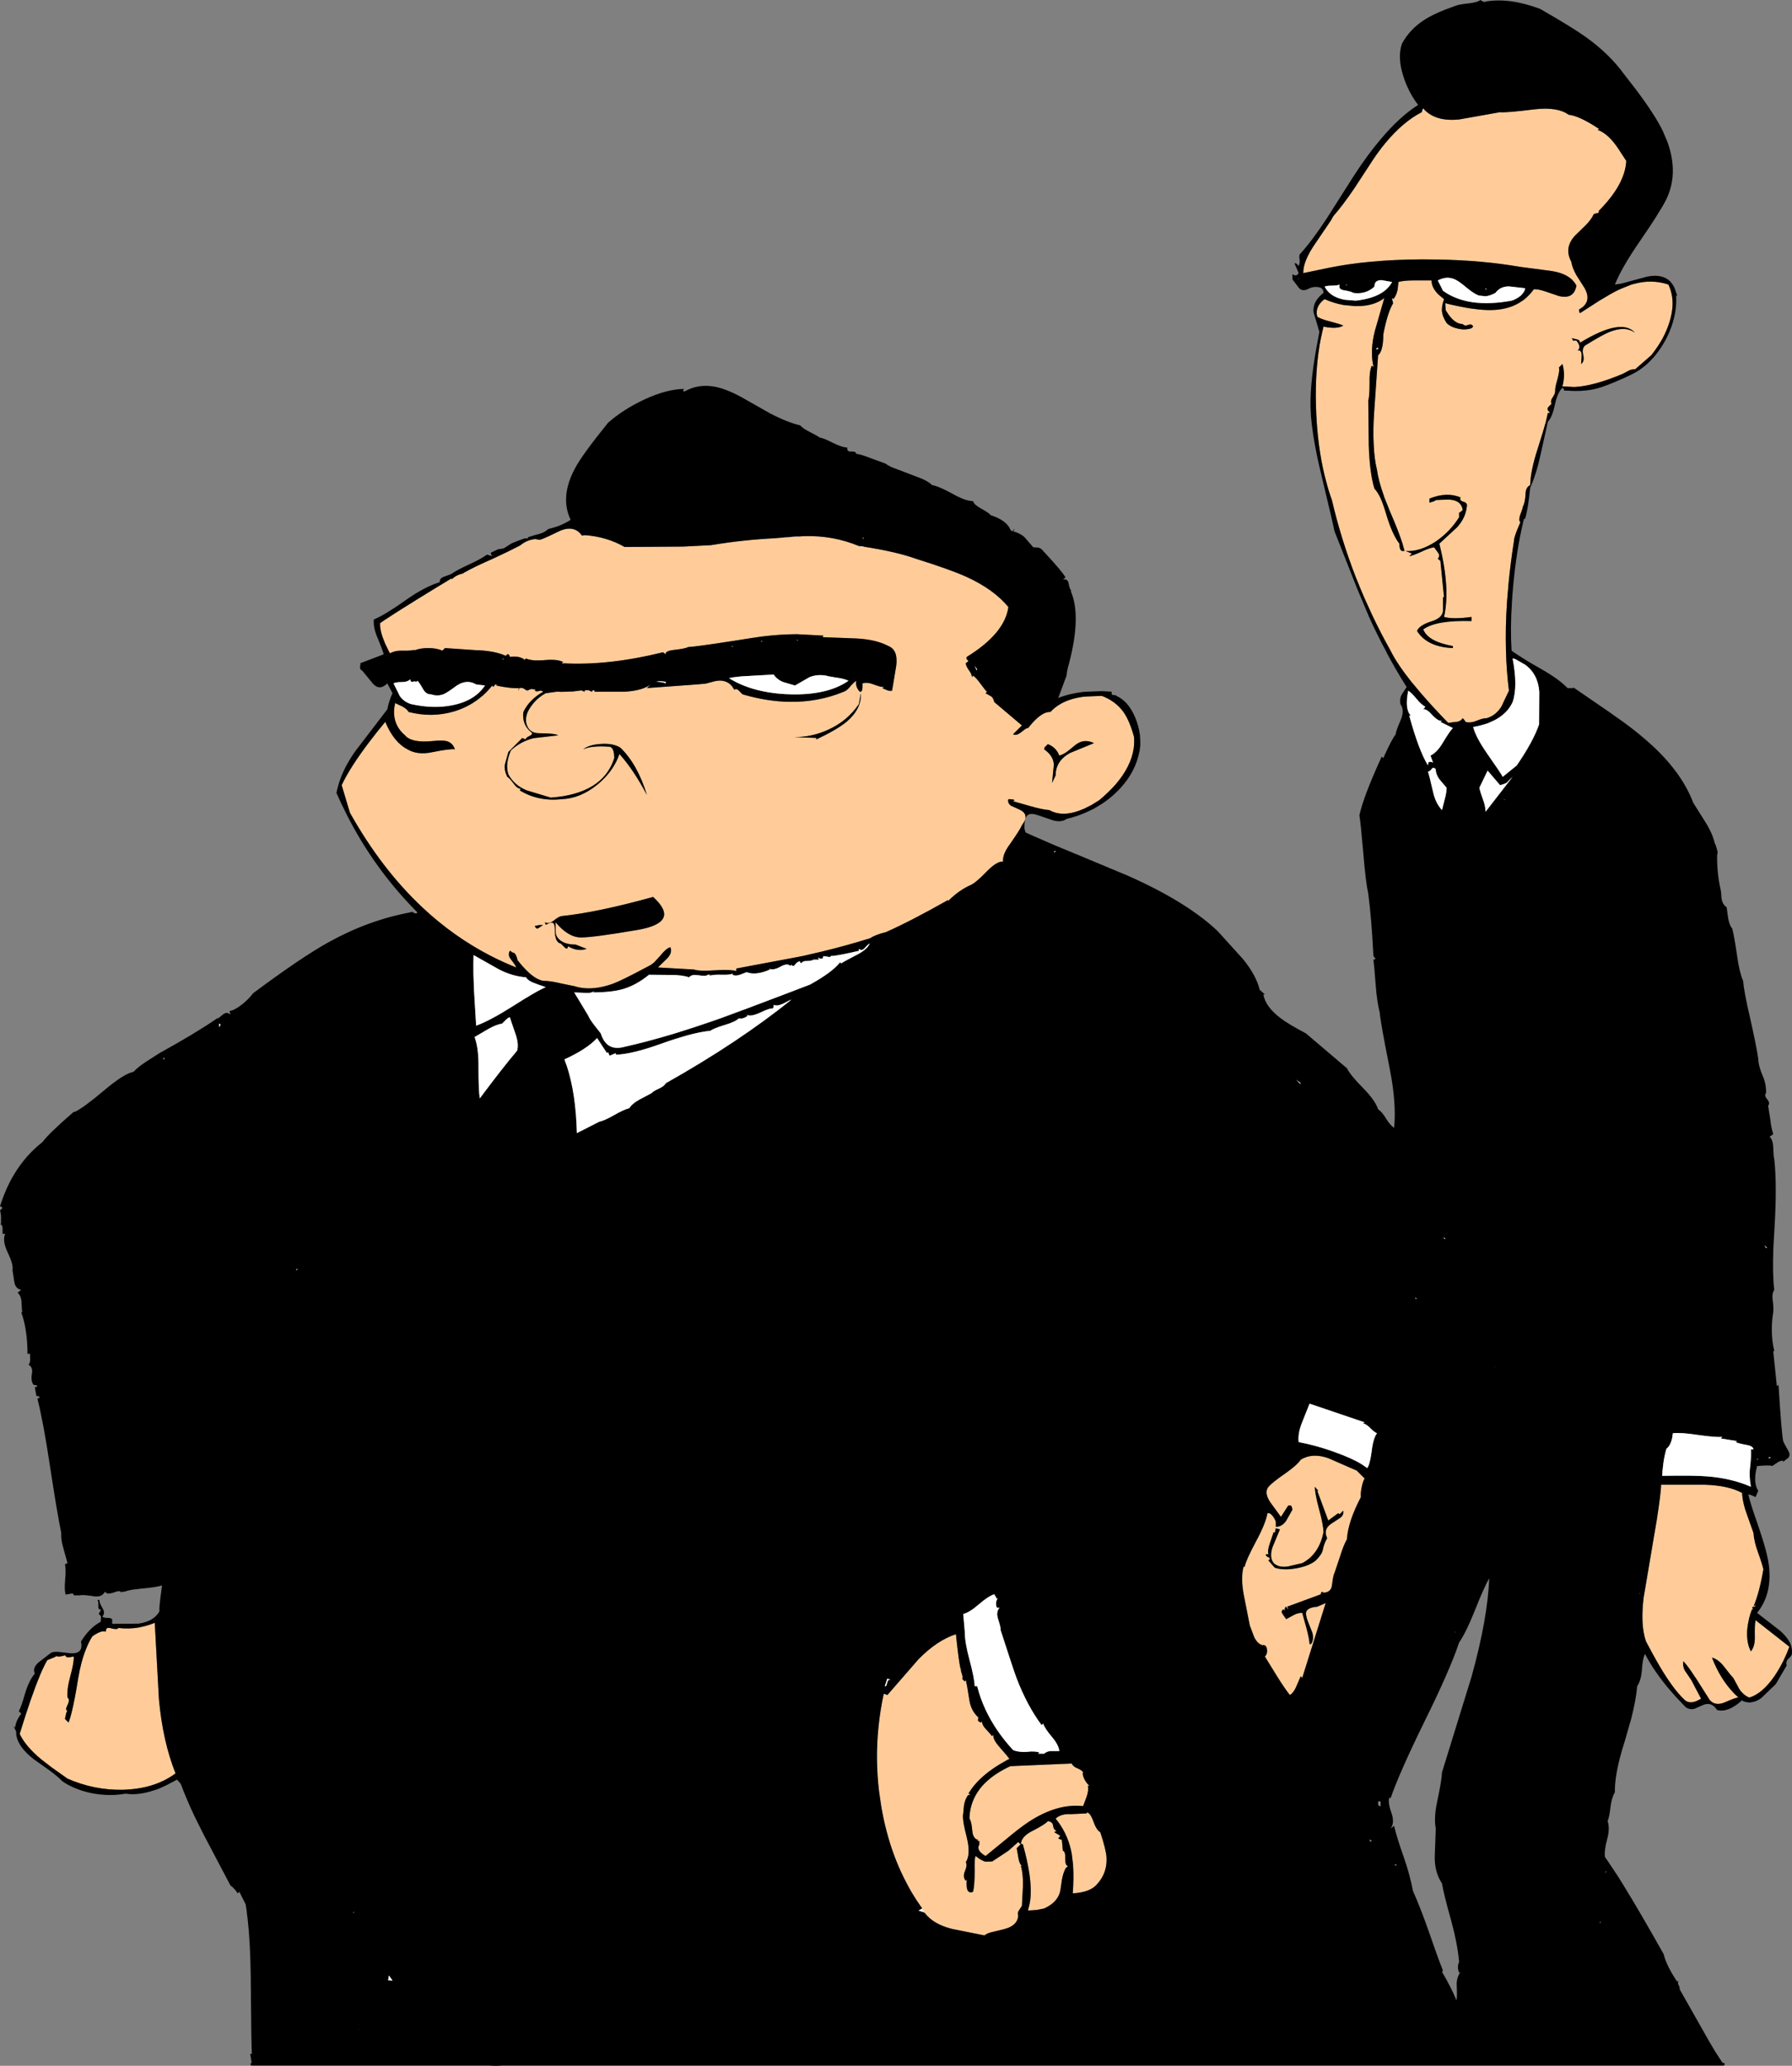 <?xml version="1.0" encoding="UTF-8" standalone="no"?>
<svg xmlns:xlink="http://www.w3.org/1999/xlink" height="1525.6px" width="1323.5px" xmlns="http://www.w3.org/2000/svg">
  <rect width="100%" height="100%" fill="#808080" stroke="none"/>
  <g transform="matrix(1.0, 0.0, 0.0, 1.0, 117.25, 276.6)">
    <path d="M934.5 -195.8 Q939.65 -190.4 947.75 -188.75 953.4 -187.65 960.55 -188.4 L990.65 -193.75 Q994.7 -193.2 1016.55 -195.9 1024.95 -196.85 1031.15 -195.8 1037.3 -194.8 1041.3 -191.85 1049.05 -191.1 1063.25 -181.7 L1062.75 -180.7 Q1069.3 -178.25 1075.25 -170.55 1076.75 -168.85 1083.85 -157.75 1082.9 -140.3 1063.55 -120.9 1063.9 -119.35 1062.6 -119.15 1060.45 -119.0 1059.7 -118.25 1058.15 -114.6 1053.75 -110.15 L1046.1 -102.7 Q1037.65 -93.7 1043.25 -83.3 1043.8 -79.1 1047.05 -73.3 L1053.0 -63.95 Q1058.9 -53.45 1048.95 -48.05 1048.95 -45.95 1049.7 -45.35 L1064.3 -54.75 1064.7 -54.95 Q1072.1 -59.55 1077.75 -62.35 L1080.45 -63.55 1087.7 -66.45 1089.45 -66.9 Q1102.7 -70.6 1114.95 -66.45 1116.35 -63.5 1117.15 -60.3 1118.3 -55.6 1118.0 -50.35 1117.65 -45.05 1115.9 -39.2 1113.95 -32.8 1110.6 -26.55 1107.15 -20.35 1102.3 -14.25 L1090.4 -3.9 Q1087.7 -3.95 1085.8 -2.95 L1081.2 -0.5 Q1059.65 8.55 1045.45 9.2 L1036.8 8.75 1036.7 8.75 Q1039.0 -0.1 1036.7 -7.8 L1034.0 -5.1 Q1034.95 -4.15 1033.25 2.6 L1031.9 7.6 1031.9 7.75 1031.8 8.15 Q1031.2 10.85 1031.35 11.8 1031.5 13.9 1029.4 17.0 1027.65 19.45 1028.65 21.75 1027.5 22.7 1026.75 23.5 1025.2 25.0 1025.95 26.35 L1027.5 28.3 1025.95 28.3 1024.6 34.25 1024.6 34.4 Q1022.65 41.5 1018.5 54.55 1013.1 71.05 1012.9 81.6 L1011.8 82.35 Q1009.45 84.25 1009.45 88.5 1009.05 94.8 1007.55 97.3 1007.55 98.25 1005.6 103.45 1005.05 104.8 1004.95 105.95 1004.6 108.05 1005.6 109.2 1001.0 119.55 1001.0 122.25 998.4 138.8 996.9 154.3 L996.9 154.45 995.75 167.95 995.75 168.05 Q994.5 186.8 995.0 203.9 L995.0 204.15 Q995.4 219.45 997.2 233.45 L991.65 245.15 Q989.6 248.5 986.9 250.6 984.15 252.8 980.7 253.8 978.4 253.6 973.25 255.7 968.6 257.6 965.0 256.5 965.15 255.9 963.05 253.8 961.15 256.45 958.1 256.5 L952.35 257.25 Q941.05 245.65 932.55 235.75 L932.4 235.6 925.6 227.45 925.15 226.95 Q914.55 213.6 909.75 203.9 902.25 190.5 895.85 176.9 L894.25 173.35 Q890.25 164.85 886.75 156.25 L886.75 156.15 883.95 149.3 Q873.15 121.45 866.45 92.7 864.0 86.05 862.2 78.85 L862.1 78.6 Q861.45 76.35 860.95 74.1 856.05 53.75 854.9 29.05 853.6 1.7 857.2 -20.7 L857.2 -20.9 Q858.1 -26.15 859.25 -31.15 L860.25 -35.4 Q870.25 -33.3 874.85 -36.15 873.1 -37.1 865.85 -39.0 L861.6 -40.15 861.45 -40.25 Q857.7 -41.4 855.65 -42.65 854.6 -46.4 856.0 -49.65 857.3 -52.95 861.05 -55.7 867.6 -52.7 874.85 -51.4 L875.35 -51.3 875.6 -51.3 883.5 -50.55 884.55 -50.55 Q897.4 -50.4 905.15 -56.5 L898.25 -32.5 Q896.35 -25.2 896.05 -18.7 L896.05 -18.3 896.05 -18.0 Q895.8 -12.0 896.95 -6.7 L895.95 -6.6 Q894.0 -2.6 894.25 6.65 894.25 16.4 893.3 19.05 L893.65 50.75 893.65 51.75 893.65 51.85 Q894.3 72.7 897.85 84.3 900.05 86.45 902.3 91.15 904.4 95.85 906.5 103.05 911.1 118.4 916.3 124.9 916.25 129.5 918.2 130.3 L920.1 130.3 918.45 124.35 918.35 124.15 Q915.65 115.65 909.35 101.15 L904.95 90.15 904.95 90.05 904.85 89.65 Q900.8 78.35 899.75 70.45 897.75 62.4 897.3 51.6 897.0 46.15 897.1 40.1 897.2 33.95 897.7 27.1 L900.55 -14.25 Q901.8 -15.25 902.65 -17.25 L902.95 -18.1 903.05 -18.3 Q904.4 -22.35 904.4 -29.65 907.45 -45.55 911.65 -52.65 L911.65 -55.7 Q913.75 -57.45 914.95 -62.6 L915.55 -67.85 915.55 -68.35 Q919.35 -69.5 927.2 -69.5 L940.05 -69.5 Q940.0 -64.15 945.2 -59.05 L945.55 -58.85 945.7 -58.6 949.25 -55.7 948.5 -53.2 948.4 -52.9 Q947.45 -49.05 947.75 -46.5 948.1 -42.85 951.15 -38.05 954.25 -35.0 959.65 -33.85 L962.8 -33.35 Q966.35 -33.15 969.6 -34.2 L970.75 -35.4 Q969.8 -37.7 967.3 -36.7 964.4 -35.55 963.05 -37.3 956.7 -37.3 951.15 -46.5 950.2 -47.45 950.4 -49.35 L951.15 -52.4 Q961.4 -49.95 969.5 -48.7 L969.85 -48.7 Q979.0 -47.35 985.3 -47.65 993.95 -48.0 1000.75 -50.9 1002.75 -51.75 1004.6 -52.85 L1008.05 -55.1 1008.6 -55.55 Q1012.5 -58.7 1015.6 -63.0 1018.65 -63.2 1024.45 -61.25 L1034.0 -58.0 Q1038.35 -56.9 1041.3 -57.85 1045.85 -59.25 1047.05 -65.65 1042.6 -74.3 1028.8 -76.45 L1005.6 -79.5 Q977.4 -84.4 944.25 -84.95 L932.95 -85.05 Q893.45 -84.85 863.75 -78.75 L845.3 -74.9 Q845.1 -83.7 854.15 -96.75 L865.65 -113.7 865.75 -113.9 867.55 -117.05 Q874.45 -124.9 882.9 -137.35 L896.95 -158.85 Q901.2 -165.2 905.6 -170.55 918.8 -186.6 932.8 -193.75 L934.5 -195.8 M1044.35 -25.05 L1047.05 -25.05 Q1051.05 -20.05 1047.8 -17.75 1050.85 -18.5 1050.9 -14.1 L1050.5 -7.8 Q1053.2 -9.7 1052.05 -14.5 1050.9 -19.5 1053.6 -21.55 1067.0 -29.8 1071.6 -31.5 1083.3 -36.15 1090.4 -30.75 1080.4 -42.3 1049.7 -23.5 1049.5 -25.65 1047.25 -26.0 L1043.25 -26.95 Q1044.35 -26.4 1044.35 -25.05 M940.8 93.9 Q942.55 93.5 943.15 92.7 952.9 92.15 955.0 92.55 962.1 93.65 963.05 100.0 960.95 102.1 960.4 101.95 L960.4 105.35 Q953.85 115.9 943.3 123.2 931.4 131.05 920.9 130.3 L925.5 132.2 923.55 134.15 Q926.2 133.75 932.55 130.85 938.5 128.0 941.95 127.6 L944.85 131.6 Q946.55 133.9 944.65 136.05 L946.55 137.55 949.25 164.4 948.5 164.4 948.5 174.4 Q948.1 179.75 940.05 182.25 931.0 185.1 929.3 189.35 936.8 201.25 955.8 202.0 L955.8 200.5 Q937.35 197.2 933.9 188.2 943.3 181.3 969.6 182.05 L969.6 179.0 Q955.95 180.9 949.25 179.0 954.05 158.1 945.8 124.9 L959.05 112.65 Q965.35 105.55 966.1 97.3 966.7 94.8 963.45 93.9 960.35 92.9 961.5 90.8 951.55 86.4 938.5 91.6 L938.5 94.65 940.8 93.9 M520.6 127.1 Q544.95 130.9 559.25 136.05 584.9 144.1 596.65 149.45 616.75 158.65 627.5 171.7 624.8 191.25 596.8 208.5 596.05 210.05 597.6 211.05 598.55 211.6 596.05 213.15 596.05 214.65 597.4 216.9 L598.15 218.1 599.4 219.95 Q600.5 221.9 600.65 223.5 L601.4 222.35 Q603.5 223.65 607.0 228.45 610.6 233.45 611.75 234.25 L610.65 235.35 614.85 237.7 Q616.35 238.8 617.1 241.9 L637.5 259.15 630.95 265.65 Q633.25 267.0 636.9 264.15 L639.7 262.0 639.8 261.95 Q641.3 260.95 642.1 261.05 651.65 248.8 658.55 249.2 661.8 245.65 666.2 243.15 673.6 238.95 684.25 237.8 L684.35 237.8 696.55 237.3 Q706.85 241.3 712.6 249.35 717.0 255.7 720.3 267.6 720.65 272.0 720.0 276.4 717.95 289.65 706.6 302.8 701.5 308.55 694.6 314.35 L688.95 317.85 683.6 320.55 683.45 320.6 Q667.95 327.5 657.8 321.65 652.4 321.25 643.8 318.75 L630.95 315.1 632.1 314.35 Q631.5 313.6 627.5 313.6 626.7 316.45 629.4 318.4 L635.75 321.3 Q641.65 324.0 639.7 329.15 639.0 330.8 637.5 332.8 636.3 335.85 628.65 346.8 623.0 354.4 623.55 359.8 L622.9 359.65 Q618.45 359.8 611.2 367.3 L607.1 371.35 Q602.2 375.9 599.85 376.9 591.25 380.65 583.4 388.4 L583.05 388.0 Q555.6 403.55 537.0 411.8 529.7 413.5 525.1 416.4 L524.15 416.7 524.05 416.7 Q506.7 422.05 490.1 426.05 L477.2 429.05 475.4 429.45 473.45 429.8 473.1 429.9 426.55 438.65 426.55 440.55 424.7 440.05 424.45 440.05 424.15 440.05 424.05 440.05 Q419.65 439.4 410.4 440.0 L405.25 440.25 Q397.65 440.4 395.45 439.4 L368.65 437.85 375.75 430.95 Q379.55 426.75 377.85 422.9 374.8 423.65 370.4 429.2 L365.95 434.05 Q363.8 435.95 362.1 436.7 341.75 447.6 335.25 449.95 328.1 452.5 321.65 453.1 313.7 453.85 306.85 451.65 L297.5 449.75 Q289.45 447.8 285.05 447.8 L282.9 447.55 280.6 446.7 Q273.6 443.6 264.7 432.1 264.9 432.3 264.9 431.9 L264.3 430.0 Q263.15 426.7 260.9 426.75 260.1 425.6 259.35 425.6 257.4 428.45 260.1 431.9 L261.9 434.3 262.0 434.4 Q263.8 436.9 263.95 437.85 254.45 434.05 245.45 429.45 218.05 415.4 194.8 393.6 164.45 365.15 141.2 323.6 L135.1 303.25 Q141.25 290.0 156.25 270.35 161.25 263.75 167.3 256.5 173.6 271.6 183.75 276.8 191.05 281.2 202.0 278.9 215.25 276.2 218.7 276.8 217.15 271.8 212.35 270.65 209.25 269.9 202.35 270.65 186.65 272.2 181.9 266.45 173.25 259.2 173.8 247.9 173.95 245.4 174.6 242.65 L179.95 245.15 Q183.4 247.05 184.55 249.2 201.8 253.6 218.1 248.8 229.95 245.2 238.8 237.45 L239.15 237.3 239.15 237.2 Q243.0 233.85 246.3 229.65 L247.05 230.75 Q248.4 229.4 248.25 228.85 L248.25 228.75 250.3 229.4 249.0 229.65 Q261.05 232.1 266.6 231.55 265.45 232.1 265.5 233.45 266.15 231.8 267.0 231.35 L268.9 231.55 268.95 231.55 272.0 233.45 275.05 232.2 276.75 232.4 278.25 232.55 277.75 233.45 Q279.05 234.4 281.0 233.65 282.75 233.05 283.9 234.25 273.55 240.15 269.3 249.2 268.15 258.2 274.65 263.8 277.15 265.3 273.9 266.85 270.45 268.55 271.25 269.5 268.7 268.7 268.55 268.35 L258.2 278.75 255.7 287.75 Q254.9 291.95 257.4 297.1 259.15 298.05 262.25 302.3 264.7 305.75 267.35 305.95 L266.6 307.1 Q280.4 315.5 297.7 313.6 311.45 313.0 323.95 302.85 335.8 293.1 340.25 280.25 350.75 291.95 360.55 310.55 353.65 287.9 341.0 275.6 335.65 272.15 326.45 272.8 317.8 273.35 313.4 276.8 319.55 273.9 332.95 274.85 336.4 275.45 336.4 283.3 328.15 309.55 289.6 312.45 L271.8 307.1 Q262.4 303.25 258.2 295.2 255.7 287.7 260.1 277.55 267.4 270.85 276.8 268.55 L295.05 266.45 Q292.5 264.9 281.0 264.9 272.75 264.9 271.25 256.5 270.65 250.55 275.45 244.4 279.45 238.8 285.8 235.35 L294.5 234.15 297.25 234.35 306.35 234.0 312.15 233.25 314.55 234.25 314.55 233.45 314.8 233.15 317.55 233.15 Q319.6 234.2 319.95 234.25 L320.5 233.15 321.85 233.15 321.85 234.25 343.9 234.25 345.05 234.15 345.45 234.15 Q357.65 233.2 363.25 228.85 L360.55 231.55 397.4 228.85 403.7 228.3 411.2 226.35 Q416.0 225.45 419.45 227.1 422.9 228.65 425.0 232.7 426.9 231.7 428.45 233.45 L431.15 236.15 Q449.3 241.5 466.15 241.7 487.1 242.0 505.9 234.25 508.2 233.45 510.5 230.6 511.4 229.45 512.25 228.65 L512.35 228.55 Q513.9 226.9 515.15 226.15 514.35 230.75 517.8 234.25 519.7 234.6 519.75 230.75 L519.75 228.1 Q523.2 226.95 528.0 228.85 532.5 230.55 534.6 230.75 L534.3 231.55 537.75 233.05 Q539.65 233.85 541.6 233.45 L544.65 215.2 Q546.2 203.5 538.95 200.5 529.7 195.65 515.35 194.9 L490.2 193.95 490.95 192.8 471.3 191.75 471.05 191.75 470.75 191.75 Q458.75 191.85 446.0 193.4 L445.6 193.45 438.05 194.55 422.5 197.0 422.3 197.0 Q397.0 200.95 390.9 201.25 389.15 202.4 380.7 203.35 373.8 204.1 374.4 206.6 L372.45 205.1 Q332.15 215.05 298.85 213.25 L298.85 212.4 Q294.65 210.1 285.45 210.85 275.85 211.8 271.25 209.7 L270.15 210.55 270.05 210.45 Q266.05 207.55 259.35 208.5 L259.15 207.95 Q258.55 206.2 257.4 206.6 L256.3 207.75 255.9 207.55 255.5 207.4 Q247.35 203.9 234.05 203.55 L211.4 202.0 209.5 203.9 Q205.25 202.0 198.95 202.0 193.4 202.0 189.25 203.55 L189.2 203.15 Q186.5 204.1 180.35 203.9 174.75 203.7 170.75 205.85 L170.1 204.7 167.2 198.75 165.15 193.45 165.1 193.3 Q163.25 187.7 163.45 183.6 165.65 182.0 170.5 178.9 L170.55 178.85 176.9 174.75 Q188.25 167.55 208.15 155.4 L208.65 155.15 216.0 150.65 216.55 151.1 Q219.8 147.9 224.8 146.9 L226.05 146.7 226.0 146.05 Q232.35 142.35 246.9 135.95 L247.05 135.85 248.4 135.25 Q259.75 130.0 267.0 126.15 269.3 124.2 272.1 123.0 274.8 121.85 277.95 121.5 L281.4 122.05 Q283.8 121.4 288.1 119.35 L296.9 115.15 Q307.2 111.2 312.55 118.95 L314.75 118.6 Q330.9 119.8 344.1 127.35 L387.25 127.05 407.85 126.0 408.55 125.9 Q431.6 122.05 455.0 120.9 L459.5 120.7 472.75 119.55 472.95 119.55 476.5 119.35 476.6 119.35 Q497.8 118.65 517.15 126.65 L520.35 127.95 520.6 127.1 M665.1 281.4 Q662.75 275.25 656.65 272.95 L654.75 274.85 Q653.95 275.45 653.95 276.8 661.05 281.75 661.05 288.5 L659.75 301.7 662.4 296.0 Q662.4 285.4 672.95 279.5 L690.75 272.2 Q683.3 268.55 677.0 273.55 L671.6 277.95 Q668.15 280.6 665.1 281.4 M485.6 268.35 L485.6 269.5 Q501.1 262.2 508.2 256.25 519.15 246.85 518.55 235.35 L517.05 243.4 Q508.6 255.85 494.6 262.2 482.7 267.75 469.2 267.8 L485.6 268.35 M280.8 406.6 L277.75 407.2 Q278.7 410.05 280.6 408.7 L283.9 406.45 280.8 406.6 M292.5 410.05 Q292.5 419.45 296.9 420.2 L300.0 423.25 Q301.9 425.0 302.3 422.15 307.65 425.55 313.4 424.8 L316.1 424.15 307.85 420.95 Q298.85 420.95 295.05 416.4 292.9 414.05 293.1 410.6 L293.1 404.5 Q302.45 415.7 311.85 415.7 321.2 415.7 353.6 410.15 385.9 404.6 365.1 385.8 323.95 397.2 297.7 399.9 295.55 400.1 291.55 403.35 288.3 406.0 285.05 404.5 286.0 406.2 285.8 406.45 290.0 403.9 291.55 405.25 292.5 406.2 292.5 410.05 M535.35 974.7 L538.15 975.15 561.15 948.7 Q574.75 934.85 588.75 930.25 590.85 950.4 592.2 956.0 L592.6 955.6 Q592.1 956.75 593.0 959.05 594.15 962.5 593.4 963.25 L595.3 965.2 596.05 964.0 597.15 969.4 597.15 969.5 598.75 979.35 Q600.1 987.05 605.3 991.65 L605.05 993.95 Q605.25 994.7 607.15 995.5 L607.95 994.7 Q608.1 997.4 610.8 1000.25 614.45 1004.1 615.25 1005.45 L616.35 1004.7 Q616.15 1008.15 620.75 1013.35 627.65 1021.2 628.25 1022.35 627.5 1022.75 626.7 1023.1 L626.35 1023.3 Q606.05 1034.25 598.0 1048.0 L598.0 1048.8 Q595.45 1051.85 594.7 1056.85 L594.15 1062.6 Q593.15 1066.45 596.8 1080.45 599.85 1092.9 596.05 1098.65 597.35 1100.55 595.45 1105.15 593.55 1109.55 596.05 1112.4 L596.8 1111.3 Q595.65 1122.8 601.4 1120.5 602.55 1116.25 602.6 1105.15 602.35 1095.2 603.35 1094.05 606.1 1096.35 608.5 1097.45 L608.8 1097.6 609.65 1097.95 610.75 1098.25 615.6 1098.05 627.5 1090.2 634.8 1083.7 636.5 1085.4 635.95 1086.0 633.65 1088.3 634.95 1095.75 Q635.75 1100.15 637.5 1101.35 L636.7 1101.35 Q637.65 1104.5 638.0 1108.25 638.4 1111.95 638.25 1116.3 L637.5 1130.85 635.35 1134.15 Q634.0 1136.05 634.8 1138.15 634.5 1141.4 632.5 1143.7 629.85 1146.65 624.25 1148.1 L616.2 1150.05 Q611.75 1150.95 609.85 1152.7 L585.9 1147.9 Q572.1 1144.45 565.8 1136.2 L563.85 1132.8 Q559.6 1126.85 555.85 1120.55 552.85 1115.3 550.15 1109.85 542.45 1094.25 537.75 1076.5 535.2 1067.05 533.55 1057.0 L532.0 1046.5 Q530.6 1034.8 530.45 1023.1 530.2 998.85 535.35 974.7 M605.3 1082.15 Q601.45 1081.55 600.85 1075.6 600.25 1068.15 598.75 1066.45 598.95 1057.95 602.5 1050.8 609.35 1036.8 629.0 1027.7 L674.3 1025.75 Q675.25 1028.05 678.7 1029.4 681.95 1030.75 682.7 1032.3 681.9 1033.4 683.45 1036.9 685.0 1040.15 687.35 1042.25 L686.15 1042.25 Q686.95 1045.3 685.4 1049.95 L682.7 1057.2 Q663.55 1055.1 642.65 1068.75 635.75 1073.3 625.95 1081.55 L610.65 1094.05 Q603.35 1089.8 606.05 1085.6 L606.05 1082.9 604.45 1082.9 605.3 1082.15 M644.75 1075.8 Q654.9 1070.6 656.65 1068.3 660.1 1068.7 660.5 1071.6 660.85 1074.65 663.15 1075.6 L661.25 1076.4 665.85 1079.1 664.35 1081.0 Q664.5 1081.35 667.0 1082.15 L667.75 1090.2 Q669.7 1090.6 669.5 1096.15 669.5 1101.5 671.6 1101.35 L669.7 1103.25 Q667.75 1107.05 667.0 1111.9 L665.85 1119.7 Q664.1 1128.15 653.95 1132.8 L648.4 1133.9 642.1 1134.3 642.1 1133.55 642.55 1131.9 Q645.2 1122.75 643.1 1107.85 641.7 1097.95 638.25 1085.6 637.55 1084.8 636.7 1085.3 637.1 1079.7 644.75 1075.8 M3.85 1038.25 Q-8.45 1044.35 -24.65 1045.05 L-26.6 1045.15 Q-47.85 1045.5 -67.4 1036.9 L-79.3 1028.45 -87.0 1022.5 Q-98.5 1012.9 -102.7 1003.9 L-102.4 1002.9 Q-94.15 976.0 -87.85 960.95 L-87.85 960.85 Q-84.9 953.9 -82.35 949.45 L-75.85 946.75 -76.55 945.8 Q-75.05 947.7 -69.15 945.8 -68.5 947.5 -66.6 947.35 L-62.8 946.75 Q-62.45 950.8 -65.3 961.15 -68.0 971.1 -67.4 977.05 -65.3 978.4 -67.6 983.0 -69.25 986.25 -67.4 986.95 -68.0 987.15 -68.4 988.8 L-69.3 992.8 -66.6 995.5 Q-65.5 992.65 -64.3 987.9 L-64.25 987.7 -64.25 987.6 Q-62.0 978.65 -59.55 963.05 -57.45 950.45 -53.7 941.2 -51.65 935.95 -49.0 931.8 -42.1 927.0 -39.0 928.4 -39.4 924.7 -35.35 925.85 L-34.9 925.95 Q-30.55 927.1 -29.8 925.65 -22.1 926.55 -14.6 925.3 L-14.3 925.2 Q-8.55 924.1 -2.95 921.85 L0.1 978.0 Q2.95 1009.45 12.4 1033.05 8.45 1035.9 4.1 1038.15 L3.85 1038.25 M1177.8 909.85 L1176.7 910.7 1177.7 912.05 1176.7 911.9 Q1175.4 915.1 1174.55 918.6 L1174.5 918.95 1174.5 919.05 Q1173.6 922.65 1173.2 926.6 1172.45 936.6 1175.9 942.95 1179.0 939.1 1178.8 932.05 1178.6 922.8 1179.35 919.9 L1204.3 939.5 Q1202.4 944.7 1200.05 949.55 1197.05 955.6 1193.35 961.15 1184.3 974.2 1174.75 977.05 1172.15 976.05 1170.15 974.1 1168.65 972.75 1167.45 970.95 L1162.85 962.45 Q1161.7 961.5 1155.95 954.05 1151.9 948.85 1147.15 947.5 1153.05 963.2 1163.7 974.2 L1166.7 977.05 Q1164.95 976.85 1156.35 980.7 1150.75 982.9 1147.05 980.3 L1145.6 979.0 1135.85 963.65 1134.8 962.0 1134.65 961.95 Q1129.85 954.35 1126.05 950.2 1125.3 953.45 1127.0 956.95 L1131.8 964.0 1139.1 977.85 1137.95 978.5 Q1131.25 982.35 1127.2 979.0 1124.65 976.7 1121.9 973.4 1113.65 963.65 1103.65 945.3 L1103.55 945.2 1103.55 945.15 1098.45 935.65 Q1097.65 933.4 1097.1 930.95 L1097.1 930.85 Q1094.65 919.85 1096.7 903.05 L1106.5 845.15 1106.85 842.75 1106.85 842.65 Q1108.65 831.45 1109.5 821.85 L1109.5 821.65 1109.55 819.85 1141.6 819.85 Q1159.4 820.4 1169.4 825.95 L1169.5 827.4 1169.5 827.7 Q1170.15 834.2 1172.85 841.5 L1177.8 855.5 Q1178.2 861.6 1180.9 869.1 1184.35 878.7 1185.1 882.35 1182.25 899.35 1177.8 909.85 M831.1 912.25 L830.75 911.9 Q828.45 913.0 830.0 915.3 L832.65 919.15 838.25 916.1 Q841.45 914.35 844.55 914.55 L847.6 925.65 Q849.7 933.35 849.95 937.55 L851.05 937.55 Q853.35 934.3 852.0 929.15 L848.6 920.5 Q847.65 918.15 847.45 916.4 847.1 914.55 847.6 913.4 848.95 910.5 855.65 909.95 L861.85 907.25 844.55 962.45 843.4 961.35 839.75 969.75 Q837.85 973.8 835.35 975.15 831.3 969.95 825.95 961.35 L816.95 946.75 Q819.05 944.65 818.45 941.2 817.9 937.75 815.05 938.35 811.55 937.35 809.1 932.55 L805.8 923.8 801.6 902.5 Q798.9 889.25 801.2 880.4 L802.0 880.4 Q803.15 875.2 810.45 861.6 817.5 848.55 818.85 840.9 820.95 840.3 823.3 843.8 825.35 846.85 825.0 848.2 L825.0 850.9 Q829.4 851.1 832.65 846.5 L837.3 838.25 836.7 835.95 Q836.3 834.8 834.2 835.2 L828.8 843.6 820.8 832.65 Q816.2 825.55 819.65 821.35 822.5 818.1 831.9 811.6 840.7 805.45 843.4 801.4 852.0 796.05 863.9 800.3 L884.8 809.45 890.6 815.25 Q889.05 817.9 888.1 823.45 887.65 826.3 887.85 829.0 878.3 847.2 877.55 860.1 875.05 864.5 872.55 872.55 L868.35 885.05 Q867.4 886.55 866.45 894.4 865.65 899.4 860.25 899.6 L859.15 898.85 Q857.95 900.0 858.35 900.75 L833.4 909.95 833.05 910.35 832.65 909.95 Q831.75 910.25 831.55 911.9 L831.1 912.25 M855.65 824.4 L856.45 824.4 853.8 821.35 Q853.95 826.75 857.0 838.05 860.05 849.35 860.25 854.75 857.0 871.2 844.55 877.75 L833.8 880.25 Q827.1 881.2 823.45 877.75 820.0 873.35 822.7 865.7 L828.05 852.8 825.0 852.05 824.25 855.5 823.45 854.75 820.4 863.75 Q818.65 869.1 819.65 871.2 L817.7 871.2 Q817.3 872.55 819.65 873.5 821.55 874.25 819.65 875.8 L818.85 875.05 824.25 881.15 Q830.55 883.3 840.15 881.6 849.7 879.85 854.55 875.8 859.15 871.2 859.7 868.0 860.65 863.15 862.95 859.35 859.5 852.25 867.2 847.85 L872.75 844.2 Q875.4 842.05 874.85 839.0 L872.15 841.65 871.05 840.9 863.75 846.3 855.65 824.4 M685.4 1062.6 L685.4 1061.85 Q687.9 1062.0 690.2 1068.3 692.65 1075.2 695.35 1076.4 699.6 1089.2 700.0 1095.15 700.55 1106.3 693.45 1114.35 690.95 1117.6 686.35 1119.45 681.75 1121.25 675.05 1121.65 675.9 1110.15 675.3 1101.35 L675.3 1100.65 674.3 1092.5 Q673.2 1086.3 670.95 1080.8 L669.2 1076.95 Q666.4 1071.3 662.4 1066.45 666.2 1062.75 673.7 1063.15 L685.4 1062.6" fill="#ffcc99" fill-rule="evenodd" stroke="none"/>
    <path d="M68.75 1247.8 L67.6 1240.35 67.6 1240.15 68.75 1240.15 Q68.35 1234.0 67.95 1186.25 L67.95 1186.05 67.95 1183.85 Q67.6 1157.65 65.65 1140.55 L65.15 1136.9 65.15 1136.8 65.0 1135.0 64.15 1129.7 59.55 1120.5 58.35 1121.65 Q55.3 1117.25 53.0 1115.9 L33.3 1078.5 26.55 1065.0 Q20.5 1052.2 16.2 1040.7 L13.5 1037.65 5.85 1041.7 5.55 1041.8 5.35 1041.9 Q-0.65 1044.85 -2.95 1045.35 -15.25 1049.55 -24.45 1048.0 -35.8 1050.1 -48.6 1047.85 -60.65 1045.45 -69.05 1040.25 L-69.25 1040.15 -71.25 1038.8 Q-74.3 1035.55 -80.8 1030.75 L-92.15 1022.7 Q-103.75 1013.75 -105.2 1004.85 L-105.25 1004.25 -105.25 1004.0 -105.35 1002.0 -107.3 998.15 -106.1 999.3 Q-105.55 994.15 -101.55 988.95 L-103.35 987.1 Q-101.3 983.2 -99.25 975.7 -96.0 964.4 -91.55 959.4 -93.5 955.2 -88.7 951.0 L-79.7 944.1 Q-78.0 942.95 -73.55 943.35 L-65.3 944.3 Q-57.8 944.85 -57.15 939.7 -56.95 937.95 -57.45 935.65 -51.15 925.45 -42.9 921.1 L-42.65 918.2 -42.65 917.45 Q-42.95 916.2 -44.4 915.3 -42.5 912.45 -42.9 911.9 -44.8 912.45 -44.6 909.0 -44.45 906.3 -45.25 905.05 L-44.6 904.95 Q-43.65 904.6 -43.65 906.15 -43.85 907.05 -41.3 911.5 -39.4 914.75 -41.7 917.25 -40.75 918.2 -38.05 918.2 -35.4 918.15 -34.4 919.15 L-34.4 922.6 -15.05 922.45 Q-3.75 920.9 0.5 913.4 0.15 910.55 1.95 897.9 L2.4 894.25 Q-2.8 895.75 -12.55 896.55 L-18.85 897.3 Q-22.85 897.9 -25.25 898.85 -27.75 898.8 -27.9 899.6 -27.9 897.5 -32.7 899.25 -38.25 901.35 -39.75 898.85 -41.35 901.9 -44.7 902.3 -45.95 902.5 -47.5 902.3 -55.9 900.95 -58.2 901.55 L-62.8 901.55 Q-62.9 900.6 -63.45 900.25 L-65.3 900.35 Q-68.2 901.15 -68.55 900.75 L-68.55 901.55 Q-69.9 898.05 -69.15 890.4 -68.4 881.95 -69.3 878.5 -69.15 878.7 -67.4 877.75 L-70.5 866.6 Q-72.4 860.1 -72.0 855.5 -74.9 841.85 -80.45 805.45 -85.25 773.45 -89.65 756.2 -89.45 756.35 -87.75 755.4 L-88.8 754.55 -90.4 754.25 -91.55 747.7 Q-90.8 748.1 -89.65 746.95 -90.25 746.15 -92.35 746.2 -94.65 743.5 -93.7 737.95 -92.75 733.15 -96.15 731.25 -94.8 729.5 -95.0 727.05 -95.2 723.95 -95.0 723.2 L-96.95 723.2 Q-96.95 705.35 -101.55 692.5 L-100.75 692.5 Q-101.15 691.35 -101.35 685.0 -101.55 680.6 -104.25 677.95 L-101.55 676.0 Q-105.95 675.05 -106.7 670.05 -107.9 661.65 -108.05 661.45 -107.15 657.6 -111.55 648.4 -115.75 639.55 -113.4 634.6 L-115.35 634.6 -115.35 630.8 Q-115.15 628.25 -117.25 627.3 L-116.5 627.3 -116.5 622.3 Q-116.5 619.85 -117.25 617.35 L-115.35 615.4 -116.3 614.65 Q-116.9 614.25 -117.25 614.3 -107.85 584.0 -85.8 566.75 -81.4 560.6 -62.8 544.5 L-62.05 544.5 Q-56.1 541.95 -40.0 528.35 -25.6 516.25 -18.7 514.95 -14.5 510.7 -9.1 507.3 L0.5 501.15 0.85 500.95 Q26.85 486.6 42.4 475.95 L43.05 475.45 44.0 475.35 46.5 473.35 Q50.1 469.9 53.0 472.75 L52.25 470.05 Q56.05 469.5 61.85 464.9 67.2 460.5 69.5 457.05 105.5 430.2 125.65 419.1 154.8 402.95 185.7 397.2 186.85 396.4 188.6 397.6 189.6 398.25 190.4 397.8 L191.05 397.2 190.1 396.25 Q158.95 364.75 138.8 324.95 L138.75 324.8 Q134.75 317.05 131.25 309.0 131.85 305.85 132.8 302.7 L132.85 302.45 132.85 302.4 Q136.65 289.95 145.6 277.55 L168.8 247.25 Q169.4 244.15 170.25 241.55 L170.25 241.45 170.5 240.85 Q171.4 237.8 172.65 235.35 L168.8 228.1 Q163.25 233.65 158.3 228.45 L150.45 218.85 Q148.3 217.7 148.7 215.8 149.1 213.3 148.9 213.15 L166.15 206.6 Q165.8 205.15 164.05 200.6 L161.75 194.8 161.35 193.95 Q158.25 186.25 158.85 180.9 162.8 179.25 168.65 175.75 L175.0 171.7 182.25 166.7 Q196.05 156.9 207.55 153.3 207.15 150.4 211.2 149.1 216.4 147.35 216.8 146.8 L217.65 146.2 Q221.8 143.65 228.55 140.55 L230.0 139.85 Q237.65 136.4 242.45 132.95 L246.3 134.15 Q245.15 132.6 245.25 131.55 L250.6 129.05 254.75 128.4 260.65 124.65 Q265.5 122.55 270.5 120.9 L270.65 120.9 271.4 121.1 Q272.6 121.1 272.95 120.05 277.05 118.7 281.2 117.65 285.1 116.55 287.65 114.1 L288.85 113.8 Q292.45 112.85 295.65 111.7 300.4 109.8 304.2 107.3 296.15 90.4 307.3 69.5 312.45 59.55 331.85 35.6 342.95 25.8 358.5 18.5 375.35 10.65 388.15 10.65 L387.05 11.8 388.15 12.6 388.75 12.25 Q398.3 7.05 409.3 8.75 418.1 10.05 430.2 16.6 L451.45 28.65 Q464.3 35.35 473.7 37.5 475.6 39.8 481.0 42.5 486.95 45.5 488.3 46.65 490.4 46.65 497.3 50.15 504.4 53.75 508.6 53.95 508.05 57.05 511.3 56.85 514.95 56.65 515.15 58.55 518.75 58.95 526.05 61.85 L537.0 65.85 Q538.7 67.6 545.25 69.9 L562.9 76.65 Q568.05 78.7 571.15 81.6 576.3 82.55 586.7 88.3 595.85 93.45 601.4 93.45 601.95 95.95 607.15 98.85 613.1 102.1 614.45 103.85 626.15 107.65 629.0 114.55 630.35 116.5 631.15 114.95 631.9 113.8 632.1 114.55 L630.95 115.7 Q636.7 117.4 639.6 120.3 L645.9 127.6 649.9 127.8 Q652.2 128.75 653.2 130.3 667.2 145.25 669.7 149.85 L667.75 151.4 Q671.4 150.6 672.0 154.3 672.7 158.45 674.0 159.65 L674.3 159.8 673.5 159.8 Q681.55 177.85 672.35 213.15 670.8 218.3 670.45 222.35 L664.35 238.8 Q673.3 235.4 683.6 234.3 L683.9 234.3 696.45 233.8 696.7 233.8 703.85 234.25 Q703.25 236.7 705.15 236.7 707.25 236.7 707.25 237.3 715.9 241.15 720.9 252.65 723.85 259.5 724.75 266.85 L724.75 267.2 724.75 267.6 Q725.0 270.8 724.9 274.1 L724.5 277.3 724.4 277.85 Q721.65 292.95 710.3 305.35 L710.15 305.6 709.95 305.75 706.3 309.4 Q701.7 313.65 696.55 317.05 L690.7 320.6 690.5 320.7 684.9 323.35 684.65 323.5 684.55 323.5 Q677.9 326.4 670.45 328.2 666.8 330.85 660.7 329.3 L650.15 325.7 Q644.55 323.6 642.1 325.1 640.45 326.15 639.8 329.05 L639.8 329.15 Q639.2 331.6 639.4 335.5 L640.15 338.15 644.55 340.15 663.75 348.5 663.85 348.5 677.75 354.25 715.5 370.0 Q759.2 389.35 782.05 411.0 L800.85 431.75 Q810.6 443.8 813.1 454.35 L816.95 457.8 815.8 457.8 Q817.35 466.8 828.45 475.25 833.8 479.45 847.25 486.55 L877.55 512.3 Q880.2 517.65 889.8 527.25 898.4 536.05 900.55 542.55 903.6 544.65 906.3 549.25 909.15 554.05 912.4 556.35 914.15 538.35 909.35 513.8 L909.0 511.95 905.6 494.45 Q902.2 476.45 901.7 470.85 899.75 463.35 898.8 451.1 897.65 435.95 897.1 432.1 L898.15 431.9 898.65 431.35 897.1 429.45 Q895.75 402.2 893.3 383.4 891.35 374.6 889.65 353.7 887.7 330.85 886.75 325.5 889.6 312.0 902.95 282.75 L903.25 282.15 904.4 283.3 905.7 280.35 905.85 280.05 Q911.05 268.7 913.6 265.65 913.4 263.95 917.25 255.15 920.3 247.8 917.05 243.4 916.3 239.4 918.0 236.35 L921.65 230.75 921.15 230.0 Q913.7 218.2 906.95 205.55 L906.95 205.35 Q899.8 192.2 893.45 178.05 L893.45 177.95 891.95 174.4 884.7 157.15 884.7 157.05 882.15 150.65 881.95 150.15 868.35 115.7 Q866.9 108.45 859.9 79.45 L858.75 74.6 858.75 74.5 Q852.8 50.5 851.05 31.7 L850.9 29.4 850.9 29.05 Q849.5 10.55 855.2 -21.0 L855.3 -21.3 857.2 -31.5 853.0 -45.55 Q852.6 -47.85 853.1 -50.05 854.1 -55.55 860.25 -60.3 860.25 -62.15 859.3 -63.2 858.35 -64.25 856.45 -64.55 853.15 -65.1 849.95 -63.75 845.1 -60.9 842.25 -63.75 L837.3 -70.25 837.3 -74.15 Q838.8 -73.0 840.05 -73.25 841.05 -73.55 841.9 -74.9 L838.8 -82.15 Q839.75 -82.35 840.55 -81.6 L841.9 -80.25 Q842.85 -82.15 842.65 -84.45 842.1 -87.15 842.65 -88.7 851.65 -98.5 862.8 -115.55 L882.15 -146.0 Q892.25 -161.7 902.1 -173.35 L902.3 -173.65 902.4 -173.7 Q916.55 -190.55 930.1 -199.1 922.8 -208.75 919.15 -220.45 914.7 -234.45 918.2 -244.4 923.95 -254.95 934.5 -261.8 942.5 -267.0 956.9 -272.0 959.8 -273.35 967.45 -274.1 974.15 -274.9 976.1 -276.6 979.15 -274.5 979.95 -275.45 997.55 -278.5 1020.2 -270.05 1044.15 -256.3 1053.75 -249.4 1071.2 -236.95 1081.95 -222.15 L1090.8 -210.75 Q1105.1 -191.75 1110.9 -179.75 L1111.45 -178.4 1114.25 -171.8 Q1119.25 -157.95 1118.0 -145.45 1117.1 -137.1 1113.4 -129.35 1108.6 -119.8 1093.65 -98.1 1080.4 -78.9 1075.45 -66.45 L1079.85 -67.1 Q1082.75 -67.75 1086.75 -68.95 L1099.4 -72.35 Q1110.6 -74.5 1116.3 -68.75 L1116.65 -68.35 1116.95 -68.05 1117.05 -67.85 Q1118.5 -66.15 1119.55 -63.75 L1121.45 -58.35 1120.7 -58.35 Q1120.9 -54.3 1120.55 -50.2 1120.0 -44.45 1118.25 -38.75 L1118.2 -38.35 Q1116.25 -31.95 1112.9 -25.6 L1112.8 -25.5 1111.7 -23.5 Q1108.3 -17.6 1104.2 -12.9 L1104.1 -12.75 Q1098.4 -6.25 1091.4 -2.0 L1091.35 -2.0 Q1088.1 -0.05 1084.6 1.45 L1082.15 2.6 Q1068.85 8.5 1062.35 10.3 1054.7 12.25 1045.8 12.15 L1045.45 12.15 1037.85 11.8 Q1038.2 10.65 1036.7 9.85 1033.25 12.75 1031.15 22.15 1029.2 31.55 1025.95 34.85 L1020.4 59.75 Q1017.55 72.9 1013.6 81.9 L1013.6 82.0 1012.9 83.5 Q1011.35 99.4 1009.1 106.55 L1008.3 106.55 1007.55 109.7 Q1002.9 129.3 1000.45 154.65 L1000.45 154.75 Q999.75 161.7 999.4 168.25 998.1 187.95 999.15 203.9 1002.6 206.5 1010.6 211.4 L1010.7 211.5 1020.8 217.35 Q1034.0 224.8 1040.5 231.55 L1045.1 231.55 1044.35 230.75 1070.65 248.8 1081.75 256.65 Q1090.1 262.75 1096.15 267.95 1123.75 290.95 1133.35 316.3 L1142.15 330.3 Q1147.5 338.75 1149.1 345.85 1150.45 348.45 1151.35 352.85 L1150.95 355.05 Q1150.75 367.9 1153.5 380.15 1154.05 382.65 1154.05 385.1 1154.3 390.95 1158.0 393.45 L1158.65 398.35 Q1159.6 406.4 1162.1 409.1 1163.6 414.65 1165.75 429.6 1167.45 441.65 1170.15 447.8 1170.9 456.45 1175.15 474.5 1179.75 494.8 1181.3 505.0 1181.45 510.55 1184.5 517.65 1187.4 524.15 1187.05 530.65 1185.5 532.4 1188.0 535.3 1190.3 538.15 1188.6 539.9 L1190.3 550.6 Q1190.85 556.15 1192.4 560.95 L1189.7 562.9 Q1192.2 565.0 1192.4 570.9 1192.6 577.8 1193.15 579.4 1195.25 598.15 1193.35 629.8 L1192.5 644.95 Q1191.75 665.05 1193.15 676.0 1191.25 678.85 1192.0 683.5 1192.8 689.8 1192.4 692.5 1191.35 698.85 1191.35 705.05 1191.3 713.3 1193.15 721.2 L1193.15 721.25 1192.4 721.25 1192.4 721.35 1195.05 746.95 1196.25 746.2 1196.35 746.95 Q1198.35 779.65 1199.7 787.6 1199.7 788.0 1203.55 794.9 1206.0 799.1 1201.6 801.4 L1199.7 803.0 1199.7 802.15 Q1197.75 801.95 1195.45 803.5 L1191.65 806.05 Q1190.3 805.25 1180.8 806.05 L1180.5 806.05 Q1178.85 811.95 1179.05 816.6 1179.25 821.15 1181.3 824.4 L1179.35 829.0 Q1175.1 826.9 1174.0 827.1 1175.5 833.8 1180.7 848.4 L1182.55 853.95 1182.7 854.45 Q1186.2 865.0 1187.6 871.05 1188.9 876.5 1189.45 881.6 L1189.45 881.75 1189.45 882.35 Q1190.95 901.1 1180.9 913.95 L1180.8 914.1 1180.5 914.55 1197.6 927.8 Q1203.9 933.45 1205.65 938.9 L1205.75 939.1 1205.75 939.35 Q1206.4 941.75 1206.2 944.1 1206.4 946.0 1203.7 948.3 1202.55 949.3 1202.25 950.6 1201.85 951.8 1202.35 953.3 L1194.3 967.1 1183.75 977.25 Q1180.0 980.1 1176.1 980.55 L1175.35 980.65 1174.5 980.65 1174.05 980.65 Q1172.15 980.45 1170.15 979.75 L1169.4 979.0 1168.7 979.65 Q1158.9 988.3 1150.95 986.25 1148.8 982.95 1146.1 982.05 L1146.0 982.05 Q1143.2 981.2 1139.85 982.85 L1134.3 985.3 Q1131.05 986.25 1127.95 984.35 L1124.9 981.2 1124.8 981.1 1119.6 975.55 1119.55 975.45 Q1106.85 961.35 1099.4 948.0 L1099.1 947.45 1099.05 947.35 1097.7 944.85 Q1096.8 946.4 1096.25 949.35 1095.65 952.25 1095.4 956.55 1094.8 964.4 1091.9 968.65 1091.15 978.0 1087.7 991.95 L1082.75 1009.25 Q1080.85 1015.1 1079.45 1020.4 1077.2 1028.9 1076.2 1035.95 1075.35 1041.95 1075.45 1046.9 1072.95 1051.25 1072.2 1057.95 1071.4 1065.25 1070.05 1068.3 L1070.35 1069.3 Q1071.75 1074.4 1069.65 1081.95 1068.5 1086.3 1068.15 1089.55 L1068.15 1089.65 Q1067.75 1092.75 1068.15 1094.8 L1073.15 1102.2 1077.25 1108.4 1077.35 1108.5 1082.15 1116.2 1082.25 1116.4 Q1094.25 1135.9 1111.45 1166.5 1113.55 1175.15 1121.45 1186.85 L1122.6 1186.05 Q1121.6 1187.6 1122.4 1189.15 1123.55 1191.25 1123.35 1192.6 L1139.1 1220.4 Q1145.35 1231.7 1150.1 1239.4 L1150.3 1239.65 1154.55 1246.2 1155.55 1247.8 1151.55 1247.8 253.6 1247.8 Q248.9 1248.25 244.0 1247.8 L68.75 1247.8 M934.5 -195.8 L933.9 -196.45 932.8 -193.75 Q918.8 -186.6 905.6 -170.55 901.2 -165.2 896.95 -158.85 L882.9 -137.35 Q874.45 -124.9 867.55 -117.05 L865.75 -113.9 865.65 -113.7 854.15 -96.75 Q845.1 -83.7 845.3 -74.9 L863.75 -78.75 Q893.45 -84.85 932.95 -85.05 L944.25 -84.95 Q977.4 -84.4 1005.6 -79.5 L1028.8 -76.45 Q1042.6 -74.3 1047.05 -65.65 1045.85 -59.25 1041.3 -57.85 1038.35 -56.9 1034.0 -58.0 L1024.45 -61.25 Q1018.65 -63.2 1015.6 -63.0 1012.5 -58.7 1008.6 -55.55 L1008.05 -55.1 1004.6 -52.85 Q1002.75 -51.75 1000.75 -50.9 993.95 -48.0 985.3 -47.65 979.0 -47.35 969.85 -48.7 L969.5 -48.7 Q961.4 -49.95 951.15 -52.4 L950.4 -52.65 950.4 -49.35 Q950.2 -47.45 951.15 -46.5 956.7 -37.3 963.05 -37.3 964.4 -35.55 967.3 -36.7 969.8 -37.7 970.75 -35.4 L969.6 -34.2 Q966.35 -33.15 962.8 -33.35 L959.65 -33.85 Q954.25 -35.0 951.15 -38.05 948.1 -42.85 947.75 -46.5 947.45 -49.05 948.4 -52.9 L948.5 -53.2 949.25 -55.7 945.7 -58.6 945.55 -58.85 945.2 -59.05 Q940.0 -64.15 940.05 -69.5 L927.2 -69.5 Q919.35 -69.5 915.55 -68.35 L915.55 -67.85 914.95 -62.6 Q913.75 -57.45 911.65 -55.7 L910.9 -56.5 911.65 -52.65 Q907.45 -45.55 904.4 -29.65 904.4 -22.35 903.05 -18.3 L902.95 -18.1 902.65 -17.25 Q901.8 -15.25 900.55 -14.25 L897.7 27.1 Q897.2 33.95 897.1 40.1 897.0 46.15 897.3 51.6 897.75 62.4 899.75 70.45 900.8 78.35 904.85 89.65 L904.95 90.05 904.95 90.15 909.35 101.15 Q915.65 115.65 918.35 124.15 L918.45 124.35 920.1 130.3 918.2 130.3 Q916.25 129.5 916.3 124.9 911.1 118.4 906.5 103.05 904.4 95.85 902.3 91.15 900.05 86.45 897.85 84.3 894.3 72.7 893.65 51.85 L893.65 51.75 893.65 50.75 893.3 19.05 Q894.25 16.4 894.25 6.65 894.0 -2.6 895.95 -6.6 L897.1 -5.85 896.95 -6.7 Q895.8 -12.0 896.05 -18.0 L896.05 -18.3 896.05 -18.7 Q896.35 -25.2 898.25 -32.5 L905.15 -56.5 Q897.4 -50.4 884.55 -50.55 L883.5 -50.55 875.6 -51.3 875.35 -51.3 874.85 -51.4 Q867.6 -52.7 861.05 -55.7 857.3 -52.95 856.0 -49.65 854.6 -46.4 855.65 -42.65 857.7 -41.4 861.45 -40.25 L861.6 -40.15 865.85 -39.0 Q873.1 -37.1 874.85 -36.15 870.25 -33.3 860.25 -35.4 L859.25 -31.15 Q858.1 -26.15 857.2 -20.9 L857.2 -20.7 Q853.6 1.7 854.9 29.05 856.05 53.75 860.95 74.1 861.45 76.35 862.1 78.6 L862.2 78.85 Q864.0 86.05 866.45 92.7 873.15 121.45 883.95 149.3 L886.75 156.15 886.75 156.25 Q890.25 164.85 894.25 173.35 L895.85 176.9 Q902.25 190.5 909.75 203.9 914.55 213.6 925.15 226.95 L925.6 227.45 932.4 235.6 932.55 235.75 Q941.05 245.65 952.35 257.25 L958.1 256.5 Q961.15 256.45 963.05 253.8 965.15 255.9 965.0 256.5 968.6 257.6 973.25 255.7 978.4 253.6 980.7 253.8 984.15 252.8 986.9 250.6 989.6 248.5 991.65 245.15 L997.2 233.45 Q995.4 219.45 995.0 204.15 L995.0 203.9 Q994.5 186.8 995.75 168.05 L995.75 167.95 996.9 154.45 996.9 154.3 Q998.4 138.8 1001.0 122.25 1001.0 119.55 1005.6 109.2 1004.6 108.05 1004.95 105.95 1005.05 104.8 1005.6 103.45 1007.55 98.25 1007.55 97.3 1009.05 94.8 1009.45 88.5 1009.45 84.25 1011.8 82.35 L1012.9 81.6 Q1013.1 71.05 1018.5 54.55 1022.65 41.5 1024.6 34.4 L1024.6 34.25 1025.95 28.3 1027.5 28.3 1025.95 26.35 Q1025.2 25.0 1026.75 23.5 1027.5 22.7 1028.65 21.75 1027.65 19.45 1029.4 17.0 1031.5 13.9 1031.35 11.8 1031.2 10.85 1031.8 8.15 L1031.9 7.75 1031.9 7.6 1033.25 2.6 Q1034.95 -4.15 1034.0 -5.1 L1036.7 -7.8 Q1039.0 -0.1 1036.7 8.75 L1036.8 8.75 1045.45 9.2 Q1059.65 8.55 1081.2 -0.5 L1085.8 -2.95 Q1087.7 -3.95 1090.4 -3.9 L1102.3 -14.25 Q1107.15 -20.35 1110.6 -26.55 1113.95 -32.8 1115.9 -39.2 1117.65 -45.05 1118.0 -50.35 1118.3 -55.6 1117.15 -60.3 1116.35 -63.5 1114.95 -66.45 1102.7 -70.6 1089.45 -66.9 L1087.7 -66.45 1080.45 -63.55 1077.75 -62.35 Q1072.1 -59.55 1064.7 -54.95 L1064.3 -54.75 1049.7 -45.35 Q1048.95 -45.95 1048.95 -48.05 1058.9 -53.45 1053.0 -63.95 L1047.05 -73.3 Q1043.8 -79.1 1043.25 -83.3 1037.65 -93.7 1046.1 -102.7 L1053.75 -110.15 Q1058.15 -114.6 1059.7 -118.25 1060.45 -119.0 1062.6 -119.15 1063.9 -119.35 1063.55 -120.9 1082.9 -140.3 1083.85 -157.75 1076.75 -168.85 1075.25 -170.55 1069.3 -178.25 1062.75 -180.7 L1063.55 -181.45 1063.25 -181.7 Q1049.05 -191.1 1041.3 -191.85 1037.3 -194.8 1031.15 -195.8 1024.95 -196.85 1016.55 -195.9 994.7 -193.2 990.65 -193.75 L960.55 -188.4 Q953.4 -187.65 947.75 -188.75 939.65 -190.4 934.5 -195.8 M861.05 -64.9 L861.25 -64.65 861.35 -64.45 Q862.0 -63.3 862.8 -62.25 867.1 -56.8 876.05 -55.2 L884.05 -54.55 Q895.65 -55.85 902.75 -60.05 908.2 -63.35 910.9 -68.35 L903.25 -69.7 Q900.35 -69.8 899.0 -68.45 897.85 -67.25 897.85 -64.9 891.35 -58.95 882.15 -60.3 881.35 -61.1 877.05 -61.95 L875.25 -62.25 Q871.0 -63.0 872.15 -66.45 870.6 -65.7 866.6 -65.65 862.55 -65.65 861.05 -64.9 M877.4 -66.35 L876.8 -66.45 877.55 -65.65 877.4 -66.35 M950.9 -71.45 Q947.85 -71.15 944.65 -69.5 L948.5 -61.85 Q957.7 -55.25 970.35 -53.4 983.0 -51.6 999.15 -54.55 1000.85 -55.05 1002.55 -56.0 1004.2 -56.85 1005.85 -58.2 1009.1 -61.3 1009.1 -63.75 L997.2 -65.1 Q993.9 -65.1 991.35 -63.85 988.95 -62.65 987.25 -60.3 984.55 -58.85 982.05 -58.2 L980.7 -57.9 979.55 -57.85 974.95 -58.35 Q971.5 -59.55 965.75 -64.3 959.8 -69.35 956.75 -70.5 953.85 -71.65 950.9 -71.45 M841.9 -71.0 L841.7 -70.15 841.9 -70.25 841.9 -71.0 M900.55 -18.85 L900.55 -19.65 899.75 -19.65 Q899.4 -19.55 899.25 -18.3 L899.75 -18.85 900.55 -18.85 M979.95 -63.75 L979.95 -62.8 980.7 -63.0 979.95 -63.75 M1044.35 -25.05 Q1044.35 -26.4 1043.25 -26.95 L1047.25 -26.0 Q1049.5 -25.65 1049.7 -23.5 1080.4 -42.3 1090.4 -30.75 1083.3 -36.15 1071.6 -31.5 1067.0 -29.8 1053.6 -21.55 1050.9 -19.5 1052.05 -14.5 1053.2 -9.7 1050.5 -7.8 L1050.9 -14.1 Q1050.85 -18.5 1047.8 -17.75 1051.05 -20.05 1047.05 -25.05 L1044.35 -25.05 M999.9 297.1 Q998.9 297.9 995.85 301.15 995.05 302.1 990.65 303.25 L981.45 292.5 975.35 305.15 Q975.9 308.05 978.0 313.8 979.75 318.2 979.95 322.85 L999.9 297.1 M993.7 313.6 L993.65 313.8 994.5 314.35 993.7 313.6 M1009.1 214.25 L1004.1 211.4 Q1001.0 209.45 999.9 209.7 1003.9 230.4 999.9 241.9 996.55 249.2 989.05 253.85 986.05 255.7 982.4 257.15 L982.15 257.25 981.75 257.45 Q976.8 259.2 970.75 260.3 972.95 268.25 980.9 279.6 L980.9 279.7 981.45 280.45 Q991.4 294.6 992.6 297.1 L1002.95 288.7 Q1015.2 270.85 1019.45 258.35 L1019.6 234.25 Q1018.65 221.15 1009.1 214.25 M940.8 93.9 L938.5 94.65 938.5 91.6 Q951.55 86.4 961.5 90.8 960.35 92.9 963.45 93.9 966.7 94.8 966.1 97.3 965.35 105.55 959.05 112.65 L945.8 124.9 Q954.05 158.1 949.25 179.0 955.95 180.9 969.6 179.0 L969.6 182.05 Q943.3 181.3 933.9 188.2 937.35 197.2 955.8 200.5 L955.8 202.0 Q936.8 201.25 929.3 189.35 931.0 185.1 940.05 182.25 948.1 179.75 948.5 174.4 L948.5 164.4 949.25 164.4 946.55 137.55 944.65 136.05 Q946.55 133.9 944.85 131.6 L941.95 127.6 Q938.5 128.0 932.55 130.85 926.2 133.75 923.55 134.15 L925.5 132.2 920.9 130.3 Q931.4 131.05 943.3 123.2 953.85 115.9 960.4 105.35 L960.4 101.95 Q960.95 102.1 963.05 100.0 962.1 93.65 955.0 92.55 952.9 92.15 943.15 92.7 942.55 93.5 940.8 93.9 M583.4 388.4 Q591.25 380.65 599.85 376.9 602.2 375.9 607.1 371.35 L611.2 367.3 Q618.45 359.8 622.9 359.65 L623.55 359.8 Q623.0 354.4 628.65 346.8 636.3 335.85 637.5 332.8 639.0 330.8 639.7 329.15 641.65 324.0 635.75 321.3 L629.4 318.4 Q626.7 316.45 627.5 313.6 631.5 313.6 632.1 314.35 L630.95 315.1 643.8 318.75 Q652.4 321.25 657.8 321.65 667.95 327.5 683.45 320.6 L683.6 320.55 688.95 317.85 694.6 314.35 Q701.5 308.55 706.6 302.8 717.95 289.65 720.0 276.4 720.65 272.0 720.3 267.6 717.0 255.7 712.6 249.35 706.85 241.3 696.55 237.3 L684.35 237.8 684.25 237.8 Q673.6 238.95 666.2 243.15 661.8 245.65 658.55 249.2 651.65 248.8 642.1 261.05 641.3 260.95 639.8 261.95 L639.7 262.0 636.9 264.15 Q633.25 267.0 630.95 265.65 L637.5 259.15 617.1 241.9 Q616.35 238.8 614.85 237.7 L610.65 235.35 611.75 234.25 Q610.6 233.45 607.0 228.45 603.5 223.65 601.4 222.35 L600.65 223.5 Q600.5 221.9 599.4 219.95 L598.15 218.1 597.4 216.9 Q596.05 214.65 596.05 213.15 598.55 211.6 597.6 211.05 596.05 210.05 596.8 208.5 624.8 191.25 627.5 171.7 616.75 158.65 596.65 149.45 584.9 144.1 559.25 136.05 544.95 130.9 520.6 127.1 L517.15 126.65 Q497.8 118.65 476.6 119.35 L476.4 119.2 476.5 119.35 472.95 119.55 472.75 119.55 471.4 119.55 462.6 120.3 455.0 120.9 Q431.6 122.05 408.55 125.9 L407.85 126.0 387.25 127.05 344.1 127.35 Q330.9 119.8 314.75 118.6 L312.55 118.95 Q307.2 111.2 296.9 115.15 L288.1 119.35 Q283.8 121.4 281.4 122.05 L277.95 121.5 Q274.8 121.85 272.1 123.0 269.3 124.2 267.0 126.15 259.75 130.0 248.4 135.25 L247.05 135.85 246.9 135.95 Q232.35 142.35 226.0 146.05 L224.8 146.9 Q219.8 147.9 216.55 151.1 L216.0 150.65 208.65 155.15 208.15 155.4 Q188.25 167.55 176.9 174.75 L170.55 178.85 170.5 178.9 Q165.65 182.0 163.45 183.6 163.25 187.7 165.1 193.3 L165.15 193.45 167.2 198.75 170.1 204.7 170.75 205.85 Q174.75 203.7 180.35 203.9 186.5 204.1 189.2 203.15 L188.4 203.9 189.25 203.55 Q193.4 202.0 198.95 202.0 205.25 202.0 209.5 203.9 L211.4 202.0 234.05 203.55 Q247.35 203.9 255.5 207.4 L255.9 207.55 256.3 207.75 257.4 206.6 Q258.55 206.2 259.15 207.95 L259.35 208.5 Q266.05 207.55 270.05 210.45 L269.3 211.2 270.15 210.55 271.25 209.7 Q275.85 211.8 285.45 210.85 294.65 210.1 298.85 212.4 L297.7 213.15 298.85 213.25 Q332.15 215.05 372.45 205.1 L374.4 206.6 Q373.8 204.1 380.7 203.35 389.15 202.4 390.9 201.25 397.0 200.95 422.3 197.0 L422.5 197.0 438.05 194.55 445.6 193.45 446.0 193.4 Q458.75 191.85 470.75 191.75 L471.05 191.75 471.3 191.75 490.95 192.8 490.2 193.95 515.35 194.9 Q529.7 195.65 538.95 200.5 546.2 203.5 544.65 215.2 L541.6 233.45 Q539.65 233.85 537.75 233.05 L534.3 231.55 535.45 230.75 534.6 230.75 Q532.5 230.55 528.0 228.85 523.2 226.95 519.75 228.1 L519.75 230.75 Q519.7 234.6 517.8 234.25 514.35 230.75 515.15 226.15 513.9 226.9 512.35 228.55 L512.25 228.65 Q511.4 229.45 510.5 230.6 508.2 233.45 505.9 234.25 487.1 242.0 466.15 241.7 449.3 241.5 431.15 236.15 L428.45 233.45 Q426.9 231.7 425.0 232.7 422.9 228.65 419.45 227.1 416.0 225.45 411.2 226.35 L403.7 228.3 397.4 228.85 360.55 231.55 363.25 228.85 Q357.65 233.2 345.45 234.15 L345.05 234.15 343.9 234.25 321.85 234.25 321.85 233.15 320.5 233.15 319.95 234.25 Q319.6 234.2 317.55 233.15 L314.8 233.15 314.55 233.45 314.55 234.25 312.15 233.25 306.35 234.0 297.25 234.35 294.5 234.15 285.8 235.35 Q279.45 238.8 275.45 244.4 270.65 250.55 271.25 256.5 272.75 264.9 281.0 264.9 292.5 264.9 295.05 266.45 L276.8 268.55 Q267.4 270.85 260.1 277.55 255.7 287.7 258.2 295.2 262.4 303.25 271.8 307.1 L289.6 312.45 Q328.15 309.55 336.4 283.3 336.4 275.45 332.95 274.85 319.55 273.9 313.4 276.8 317.8 273.35 326.45 272.8 335.65 272.15 341.0 275.6 353.65 287.9 360.55 310.55 350.75 291.95 340.25 280.25 335.8 293.1 323.95 302.85 311.45 313.0 297.7 313.6 280.4 315.5 266.6 307.1 L267.35 305.95 Q264.7 305.75 262.25 302.3 259.15 298.05 257.4 297.1 254.9 291.95 255.7 287.75 L258.2 278.75 268.55 268.35 Q268.7 268.7 271.25 269.5 270.45 268.55 273.9 266.85 277.15 265.3 274.65 263.8 268.15 258.2 269.3 249.2 273.55 240.15 283.9 234.25 282.75 233.05 281.0 233.65 279.05 234.4 277.75 233.45 L278.25 232.55 276.75 232.4 275.05 232.2 272.0 233.45 268.95 231.55 268.9 231.55 267.0 231.35 Q266.15 231.8 265.5 233.45 265.45 232.1 266.6 231.55 261.05 232.1 249.0 229.65 L250.3 229.4 248.25 228.75 248.15 228.7 248.25 228.85 Q248.4 229.4 247.05 230.75 L246.3 229.65 Q243.0 233.85 239.15 237.2 L239.15 237.3 238.8 237.45 Q229.95 245.2 218.1 248.8 201.8 253.6 184.55 249.2 183.4 247.05 179.95 245.15 L174.6 242.65 Q173.95 245.4 173.8 247.9 173.25 259.2 181.9 266.45 186.65 272.2 202.35 270.65 209.25 269.9 212.35 270.65 217.15 271.8 218.7 276.8 215.25 276.2 202.0 278.9 191.05 281.2 183.75 276.8 173.6 271.6 167.3 256.5 161.25 263.75 156.25 270.35 141.25 290.0 135.1 303.25 L141.2 323.6 Q164.45 365.15 194.8 393.6 218.05 415.4 245.45 429.45 254.45 434.05 263.95 437.85 263.8 436.9 262.0 434.4 L261.9 434.3 260.1 431.9 Q257.4 428.45 259.35 425.6 260.1 425.6 260.9 426.75 263.15 426.7 264.3 430.0 L264.9 431.9 Q264.9 432.3 264.7 432.1 273.6 443.6 280.6 446.7 L282.9 447.55 285.05 447.8 Q289.45 447.8 297.5 449.75 L306.85 451.65 Q313.7 453.85 321.65 453.1 328.1 452.5 335.25 449.95 341.75 447.6 362.1 436.7 363.8 435.95 365.95 434.05 L370.4 429.2 Q374.8 423.65 377.85 422.9 379.55 426.75 375.75 430.95 L368.65 437.85 395.45 439.4 Q397.65 440.4 405.25 440.25 L410.4 440.0 Q419.65 439.4 424.05 440.05 L424.15 440.05 424.45 440.05 424.7 440.05 426.55 440.55 426.55 438.65 473.1 429.9 473.45 429.8 475.4 429.45 477.2 429.05 490.1 426.05 Q506.7 422.05 524.05 416.7 L524.15 416.7 525.1 416.4 Q529.7 413.5 537.0 411.8 555.6 403.55 583.05 388.0 L583.05 388.75 583.4 388.4 M665.1 281.4 Q668.15 280.6 671.6 277.95 L677.0 273.55 Q683.3 268.55 690.75 272.2 L672.95 279.5 Q662.4 285.4 662.4 296.0 L659.75 301.7 661.05 288.5 Q661.05 281.75 653.95 276.8 653.95 275.45 654.75 274.85 L656.65 272.95 Q662.75 275.25 665.1 281.4 M941.55 290.5 Q940.8 290.35 940.25 291.15 L939.5 292.0 Q938.25 293.25 937.4 293.3 938.15 295.2 941.2 308.4 942.95 316.45 947.75 321.65 L950.5 310.75 Q951.25 306.9 951.15 305.15 L945.8 298.85 Q943.1 295.0 943.15 291.4 942.25 290.5 941.55 290.5 M933.9 247.25 L935.45 245.35 Q932.0 243.35 929.15 239.7 L928.75 239.25 Q925.45 235.2 922.8 233.45 920.2 246.6 924.3 251.4 L924.7 251.9 923.55 251.9 Q927.1 264.8 930.55 274.0 934.0 283.2 937.4 288.7 937.35 286.35 938.5 286.0 940.6 285.95 941.2 286.75 L939.25 281.4 Q944.05 279.1 948.3 272.0 953.45 263.35 955.8 261.05 L946.55 256.5 947.75 255.7 Q945.05 256.25 940.6 251.5 936.4 246.65 933.9 247.25 M661.55 351.9 L661.25 353.1 662.4 351.95 661.55 351.9 M935.65 340.65 L935.55 340.55 935.65 340.75 935.65 340.65 M844.35 774.0 Q841.1 782.25 841.9 788.4 852.95 790.4 865.6 794.7 L868.75 795.85 Q881.25 800.3 888.35 804.7 L892.5 807.55 Q893.45 806.5 894.25 803.5 L894.8 801.15 894.9 800.85 895.75 795.7 Q896.9 785.5 899.75 781.85 898.05 781.3 894.8 778.05 891.75 774.95 889.45 774.55 L890.6 773.8 849.95 760.0 844.35 774.0 M928.05 682.35 L929.3 682.55 928.15 681.75 928.05 682.35 M949.2 638.05 L950.4 638.45 949.25 637.25 949.2 638.05 M843.0 523.75 L843.4 523.4 839.95 520.7 843.0 523.75 M941.0 383.5 L941.0 383.6 941.2 383.4 941.0 383.5 M987.25 732.4 L986.05 733.15 987.35 732.5 987.25 732.4 M519.75 121.1 L520.35 121.15 520.5 120.3 519.75 121.1 M1187.05 644.95 L1187.8 644.95 1185.9 643.05 1187.05 644.95 M1118.25 781.85 L1117.8 785.15 Q1116.5 791.05 1113.5 793.3 1112.0 798.4 1111.2 804.2 L1111.2 804.5 1110.9 807.0 Q1110.5 810.05 1110.35 813.3 1134.65 812.9 1143.5 813.7 1161.15 815.0 1175.9 821.35 L1175.25 816.95 1175.25 816.6 Q1174.65 811.35 1175.35 806.6 L1175.45 805.45 Q1176.25 798.2 1175.9 793.75 L1177.8 793.75 Q1177.45 791.25 1172.85 790.5 1166.5 789.35 1164.8 788.4 L1165.55 787.6 1153.65 785.7 1154.8 784.55 Q1149.8 784.95 1136.4 783.05 1124.05 781.15 1118.25 781.85 M423.85 201.25 L423.95 200.75 423.1 200.5 423.85 201.25 M480.6 223.5 L469.9 229.65 461.25 227.1 Q456.8 225.4 454.15 221.55 L430.2 222.9 Q423.65 223.5 421.2 224.25 439.2 235.4 466.4 236.15 494.0 236.9 509.4 226.15 506.5 224.6 499.8 223.7 493.45 222.7 492.9 222.35 486.15 221.2 480.6 223.5 M471.8 196.65 L471.8 196.1 471.05 195.9 471.8 196.65 M444.85 197.1 L444.95 197.45 446.1 196.65 444.85 197.1 M485.6 268.35 L469.2 267.8 Q482.7 267.75 494.6 262.2 508.6 255.85 517.05 243.4 L518.55 235.35 Q519.15 246.85 508.2 256.25 501.1 262.2 485.6 269.5 L485.6 268.35 M365.3 226.95 Q371.25 226.6 374.4 228.1 L374.4 226.95 377.35 226.75 Q373.4 225.4 369.4 225.4 L367.5 225.8 365.3 226.95 363.0 227.9 Q359.55 229.1 355.4 229.8 L354.45 230.0 345.6 230.5 354.45 230.0 355.4 229.8 Q359.55 229.1 363.0 227.9 L365.3 226.95 M344.4 230.5 L344.5 230.75 344.85 231.75 344.85 230.75 345.6 230.75 345.6 230.5 345.6 229.65 344.85 229.65 344.85 230.5 344.4 230.5 342.2 230.6 344.4 230.5 M340.45 230.6 Q341.35 230.95 342.2 231.55 L342.2 230.6 340.45 230.6 337.1 230.55 340.45 230.6 M338.55 228.45 L336.95 228.75 338.55 228.45 M603.7 217.55 Q604.05 218.9 604.45 217.75 L602.6 215.05 603.7 217.55 M254.75 210.45 L254.6 209.95 253.6 209.7 254.75 210.45 M218.1 231.15 Q213.1 234.8 210.6 235.95 206.0 237.85 201.05 236.15 197.4 236.35 195.1 232.1 192.0 226.75 191.05 226.15 L190.3 226.95 Q189.15 226.35 187.25 226.95 185.9 227.15 185.7 225.05 183.8 227.1 179.6 227.1 174.95 227.1 173.4 228.1 L178.05 237.45 Q179.55 239.65 181.8 241.2 183.8 242.6 186.45 243.4 202.95 247.05 216.95 244.2 229.3 241.75 236.6 234.8 239.05 232.45 240.95 229.65 L234.4 228.85 Q226.7 224.25 218.1 231.15 M292.5 410.05 Q292.5 406.2 291.55 405.25 290.0 403.9 285.8 406.45 286.0 406.2 285.05 404.5 288.3 406.0 291.55 403.35 295.55 400.1 297.7 399.9 323.95 397.2 365.1 385.8 385.9 404.6 353.6 410.15 321.2 415.7 311.85 415.7 302.45 415.7 293.1 404.5 L293.1 410.6 Q292.9 414.05 295.05 416.4 298.85 420.95 307.85 420.95 L316.1 424.15 313.4 424.8 Q307.65 425.55 302.3 422.15 301.9 425.0 300.0 423.25 L296.9 420.2 Q292.5 419.45 292.5 410.05 M280.8 406.6 L283.9 406.45 280.6 408.7 Q278.7 410.05 277.75 407.2 L280.8 406.6 M3.75 504.7 L3.15 505.0 4.3 505.75 3.75 504.7 M44.6 481.95 L45.7 480.05 44.6 479.3 44.6 481.95 M299.6 505.75 L301.15 510.05 301.35 510.5 Q308.1 531.05 308.8 560.2 L325.3 551.8 Q329.1 551.0 336.25 546.95 343.5 542.75 347.55 541.8 349.45 538.5 355.0 535.45 L364.05 530.65 Q365.0 529.3 369.6 527.25 373.6 525.3 374.4 523.4 428.85 492.7 467.2 461.65 466.6 461.65 461.25 464.55 456.8 466.65 454.15 465.5 454.15 467.6 453.4 468.2 451.25 467.75 443.8 471.4 436.9 474.45 434.2 472.75 L434.95 473.55 Q431.5 476.2 428.45 475.45 425.95 477.95 418.3 480.25 L415.9 481.0 Q409.65 483.0 407.35 484.65 397.0 485.65 381.7 490.6 376.55 492.2 370.9 494.25 349.65 501.9 337.6 502.3 L337.6 501.15 332.95 503.05 331.85 500.4 331.05 501.15 323.75 490.0 Q316.1 498.25 299.6 505.75 M321.85 455.1 Q319.7 457.0 315.1 456.65 L306.85 456.3 317.25 473.55 Q318.2 476.0 321.65 480.45 L326.45 486.55 Q327.5 489.9 329.1 492.25 333.9 499.15 343.7 496.55 360.65 492.75 380.45 486.8 396.4 481.9 414.25 475.65 L432.6 468.85 432.7 468.85 465.2 456.55 481.0 450.5 Q497.3 441.5 503.25 434.05 L504.6 435.55 504.0 434.8 Q505.35 433.85 516.1 428.25 523.35 424.4 525.1 420.2 524.15 420.4 521.25 423.7 518.95 425.95 517.05 424.05 L517.05 425.6 Q501.1 429.25 496.75 429.45 L497.5 428.7 495.55 430.2 490.95 429.45 490.2 431.35 Q489.05 431.7 487.15 430.75 L486.65 430.5 Q487.5 431.45 487.55 432.1 L483.65 432.1 Q482.15 433.05 478.7 433.1 475.8 432.9 474.5 434.8 473.3 434.0 473.7 433.25 471.2 433.65 469.7 436.15 468.55 437.5 467.2 435.95 L466.4 436.7 Q464.3 434.4 459.15 437.3 453.55 440.35 450.7 438.65 L451.45 439.4 Q440.9 444.0 434.2 441.35 L429.2 443.25 Q425.75 444.4 423.85 443.25 L423.85 442.45 Q421.75 443.4 416.0 443.25 409.65 443.0 406.6 444.0 L407.35 443.25 405.45 443.25 Q404.3 444.6 398.95 443.65 L395.4 443.4 Q392.9 443.6 391.65 445.15 386.65 443.4 378.4 443.4 L362.1 443.25 Q352.7 450.9 343.15 453.75 334.7 456.25 320.7 456.3 L321.85 455.1 M256.3 476.6 L253.6 479.3 Q249.15 480.05 243.4 483.3 L233.25 489.25 Q236.35 497.5 236.15 511.85 236.15 528.95 237.1 534.55 254.7 511.0 263.95 500.2 L264.05 500.05 264.7 499.2 Q266.05 494.6 263.55 487.15 259.5 475.6 259.35 474.65 258.0 474.85 256.3 476.6 M271.25 445.15 Q261.05 444.4 251.1 439.2 L232.5 428.7 Q232.3 435.1 232.4 442.45 L232.85 455.1 234.4 480.85 Q244.35 477.35 261.85 466.25 277.45 456.3 284.0 453.25 L284.25 453.1 Q285.1 452.7 285.8 452.45 285.65 452.3 282.05 451.1 L281.8 451.0 281.7 451.0 279.65 450.25 278.3 449.75 Q272.75 447.85 271.25 445.15 M102.9 660.3 L101.35 661.05 101.7 661.45 102.9 660.3 M540.8 964.0 L538.05 963.05 536.25 968.65 537.0 968.65 Q537.55 968.25 538.15 965.6 538.7 963.45 540.8 964.0 M538.15 975.15 L535.45 974.35 535.35 974.7 Q530.2 998.85 530.45 1023.1 530.6 1034.8 532.0 1046.5 L533.55 1057.0 Q535.2 1067.05 537.75 1076.5 542.45 1094.25 550.15 1109.85 552.85 1115.3 555.85 1120.55 559.6 1126.85 563.85 1132.8 L561.15 1134.3 563.05 1135.0 563.45 1135.1 Q565.2 1135.45 565.8 1136.2 572.1 1144.45 585.9 1147.9 L609.85 1152.7 Q611.75 1150.95 616.2 1150.05 L624.25 1148.1 Q629.85 1146.65 632.5 1143.7 634.5 1141.4 634.8 1138.15 634.0 1136.05 635.35 1134.15 L637.5 1130.85 638.25 1116.3 Q638.4 1111.95 638.0 1108.25 637.65 1104.5 636.7 1101.35 L637.5 1101.35 Q635.75 1100.15 634.95 1095.75 L633.65 1088.3 635.95 1086.0 636.5 1085.4 634.8 1083.7 627.5 1090.2 615.6 1098.05 610.75 1098.25 609.65 1097.95 608.8 1097.6 608.5 1097.45 Q606.1 1096.35 603.35 1094.05 602.35 1095.2 602.6 1105.15 602.55 1116.25 601.4 1120.5 595.65 1122.8 596.8 1111.3 L596.05 1112.4 Q593.55 1109.55 595.45 1105.15 597.35 1100.55 596.05 1098.65 599.85 1092.9 596.8 1080.45 593.15 1066.45 594.15 1062.6 L594.7 1056.85 Q595.45 1051.85 598.0 1048.8 L599.35 1048.95 598.0 1048.0 Q606.05 1034.25 626.35 1023.3 L626.7 1023.1 Q627.5 1022.75 628.25 1022.35 627.65 1021.2 620.75 1013.35 616.15 1008.15 616.35 1004.7 L615.25 1005.45 Q614.45 1004.1 610.8 1000.25 608.1 997.4 607.95 994.7 L607.15 995.5 Q605.25 994.7 605.05 993.95 L605.3 991.65 Q600.1 987.05 598.75 979.35 L597.15 969.5 597.15 969.4 596.05 964.0 595.3 965.2 593.4 963.25 Q594.15 962.5 593.0 959.05 592.1 956.75 592.6 955.6 L592.2 956.0 Q590.85 950.4 588.75 930.25 574.75 934.85 561.15 948.7 L538.15 975.15 M619.05 910.7 Q617.35 907.05 619.85 903.4 L619.05 904.2 617.1 900.75 Q612.7 902.1 605.45 908.4 598.55 914.35 594.15 915.3 L595.3 928.4 Q595.25 936.05 598.75 949.05 602.4 962.5 602.6 968.65 L604.45 968.65 Q608.85 986.15 620.0 1002.2 624.85 1009.15 630.95 1015.8 635.0 1017.55 641.15 1017.15 647.25 1016.35 650.5 1017.7 L649.35 1018.5 653.9 1018.5 Q655.55 1016.9 658.55 1016.55 L665.1 1016.55 Q664.7 1012.15 659.9 1006.4 654.35 999.85 653.2 996.25 L652.05 997.4 Q641.3 983.0 633.45 962.45 631.35 956.9 621.75 927.2 622.1 925.85 620.0 919.35 618.1 913.8 621.0 910.7 L619.05 910.7 M644.75 1075.8 Q637.1 1079.7 636.7 1085.3 637.55 1084.8 638.25 1085.6 641.7 1097.95 643.1 1107.85 645.2 1122.75 642.55 1131.9 L642.1 1133.55 642.1 1134.3 648.4 1133.9 653.95 1132.8 Q664.1 1128.15 665.85 1119.7 L667.0 1111.9 Q667.75 1107.05 669.7 1103.25 L671.6 1101.35 Q669.5 1101.5 669.5 1096.15 669.7 1090.6 667.75 1090.2 L667.0 1082.15 Q664.5 1081.35 664.35 1081.0 L665.85 1079.1 661.25 1076.4 663.15 1075.6 Q660.85 1074.65 660.5 1071.6 660.1 1068.7 656.65 1068.3 654.9 1070.6 644.75 1075.8 M605.3 1082.15 L604.45 1082.9 606.05 1082.9 606.05 1085.6 Q603.35 1089.8 610.65 1094.05 L625.95 1081.55 Q635.75 1073.3 642.65 1068.75 663.55 1055.1 682.7 1057.2 L685.4 1049.95 Q686.95 1045.3 686.15 1042.25 L687.35 1042.25 Q685.0 1040.15 683.45 1036.9 681.9 1033.4 682.7 1032.3 681.95 1030.75 678.7 1029.4 675.25 1028.05 674.3 1025.75 L629.0 1027.7 Q609.35 1036.8 602.5 1050.8 598.95 1057.95 598.75 1066.45 600.25 1068.15 600.85 1075.6 601.45 1081.55 605.3 1082.15 M3.85 1038.25 L4.1 1038.15 Q8.45 1035.9 12.4 1033.05 2.95 1009.45 0.1 978.0 L-2.95 921.85 Q-8.55 924.1 -14.3 925.2 L-14.6 925.3 Q-22.1 926.55 -29.8 925.65 -30.55 927.1 -34.9 925.95 L-35.35 925.85 Q-39.4 924.7 -39.0 928.4 -42.1 927.0 -49.0 931.8 -51.65 935.95 -53.7 941.2 -57.45 950.45 -59.55 963.05 -62.0 978.65 -64.25 987.6 L-64.25 987.7 -64.3 987.9 Q-65.5 992.65 -66.6 995.5 L-69.3 992.8 -68.4 988.8 Q-68.0 987.15 -67.4 986.95 -69.25 986.25 -67.6 983.0 -65.3 978.4 -67.4 977.05 -68.0 971.1 -65.3 961.15 -62.45 950.8 -62.8 946.75 L-66.6 947.35 Q-68.5 947.5 -69.15 945.8 -75.05 947.7 -76.55 945.8 L-75.85 946.75 -82.35 949.45 Q-84.9 953.9 -87.85 960.85 L-87.85 960.95 Q-94.15 976.0 -102.4 1002.9 L-102.7 1003.9 Q-98.5 1012.9 -87.0 1022.5 L-79.3 1028.45 -67.4 1036.9 Q-47.85 1045.5 -26.6 1045.15 L-24.65 1045.05 Q-8.45 1044.35 3.85 1038.25 M69.9 1134.65 L69.5 1134.3 69.4 1134.4 69.9 1134.65 M172.65 1186.05 L170.0 1182.25 169.4 1185.8 169.65 1185.8 172.65 1186.05 M144.25 1135.45 L143.15 1136.2 144.4 1135.65 144.25 1135.45 M147.75 1222.9 L147.75 1221.75 147.65 1221.9 147.75 1222.9 M1189.9 799.35 L1188.65 800.3 1190.3 800.1 1189.9 799.35 M1180.5 801.4 L1181.3 801.2 1180.5 800.85 1180.5 801.4 M1177.8 909.85 Q1182.25 899.35 1185.1 882.35 1184.35 878.7 1180.9 869.1 1178.2 861.6 1177.8 855.5 L1172.85 841.5 Q1170.15 834.2 1169.5 827.7 L1169.5 827.4 1169.4 825.95 Q1159.4 820.4 1141.6 819.85 L1109.55 819.85 1109.5 821.65 1109.5 821.85 Q1108.65 831.45 1106.85 842.65 L1106.85 842.75 1106.5 845.15 1096.7 903.05 Q1094.65 919.85 1097.1 930.85 L1097.1 930.95 Q1097.65 933.4 1098.45 935.65 L1103.55 945.15 1103.55 945.2 1103.65 945.3 Q1113.65 963.65 1121.9 973.4 1124.65 976.7 1127.2 979.0 1131.25 982.35 1137.95 978.5 L1139.1 977.85 1131.8 964.0 1127.0 956.95 Q1125.3 953.45 1126.05 950.2 1129.85 954.35 1134.65 961.95 L1134.8 962.0 1135.85 963.65 1145.6 979.0 1147.05 980.3 Q1150.75 982.9 1156.35 980.7 1164.95 976.85 1166.7 977.05 L1163.7 974.2 Q1153.05 963.2 1147.15 947.5 1151.9 948.85 1155.95 954.05 1161.7 961.5 1162.85 962.45 L1167.45 970.95 Q1168.65 972.75 1170.15 974.1 1172.15 976.05 1174.75 977.05 1184.3 974.2 1193.35 961.15 1197.05 955.6 1200.05 949.55 1202.4 944.7 1204.3 939.5 L1179.35 919.9 Q1178.6 922.8 1178.8 932.05 1179.0 939.1 1175.9 942.95 1172.45 936.6 1173.2 926.6 1173.6 922.65 1174.5 919.05 L1174.5 918.95 1174.55 918.6 Q1175.4 915.1 1176.7 911.9 L1177.7 912.05 1176.7 910.7 1177.8 909.85 1177.8 909.95 Q1178.55 910.3 1179.35 908.8 L1177.8 909.85 M1093.95 899.8 L1093.45 900.2 1093.85 900.75 1093.95 899.8 M1067.95 1106.9 L1069.3 1105.55 1068.9 1105.15 1067.95 1106.9 M1064.8 1144.2 L1064.9 1142.35 1064.3 1142.65 1064.8 1144.2 M833.4 909.95 L858.35 900.75 Q857.95 900.0 859.15 898.85 L860.25 899.6 Q865.65 899.4 866.45 894.4 867.4 886.55 868.35 885.05 L872.55 872.55 Q875.05 864.5 877.55 860.1 878.3 847.2 887.85 829.0 887.65 826.3 888.1 823.45 889.05 817.9 890.6 815.25 L884.8 809.45 863.9 800.3 Q852.0 796.05 843.4 801.4 840.7 805.45 831.9 811.6 822.5 818.1 819.65 821.35 816.2 825.55 820.8 832.65 L828.8 843.6 834.2 835.2 Q836.3 834.8 836.7 835.95 L837.3 838.25 832.65 846.5 Q829.4 851.1 825.0 850.9 L825.0 848.2 Q825.35 846.85 823.3 843.8 820.95 840.3 818.85 840.9 817.5 848.55 810.45 861.6 803.15 875.2 802.0 880.4 L801.2 880.4 Q798.9 889.25 801.6 902.5 L805.8 923.8 809.1 932.55 Q811.55 937.35 815.05 938.35 817.9 937.75 818.45 941.2 819.05 944.65 816.95 946.75 L825.95 961.35 Q831.3 969.95 835.35 975.15 837.85 973.8 839.75 969.75 L843.4 961.35 844.55 962.45 861.85 907.25 855.65 909.95 Q848.95 910.5 847.6 913.4 847.1 914.55 847.45 916.4 847.65 918.15 848.6 920.5 L852.0 929.15 Q853.35 934.3 851.05 937.55 L849.95 937.55 Q849.7 933.35 847.6 925.65 L844.55 914.55 Q841.45 914.35 838.25 916.1 L832.65 919.15 830.0 915.3 Q828.45 913.0 830.75 911.9 L831.1 912.25 831.55 912.65 831.55 911.9 Q831.75 910.25 832.65 909.95 L833.05 910.35 834.2 911.9 833.4 909.95 M855.65 824.4 L863.75 846.3 871.05 840.9 872.15 841.65 874.85 839.0 Q875.4 842.05 872.75 844.2 L867.2 847.85 Q859.5 852.25 862.95 859.35 860.65 863.15 859.7 868.0 859.15 871.2 854.55 875.8 849.7 879.85 840.15 881.6 830.55 883.3 824.25 881.15 L818.85 875.05 819.65 875.8 Q821.55 874.25 819.65 873.5 817.3 872.55 817.7 871.2 L819.65 871.2 Q818.65 869.1 820.4 863.75 L823.45 854.75 824.25 855.5 825.0 852.05 828.05 852.8 822.7 865.7 Q820.0 873.35 823.45 877.75 827.1 881.2 833.8 880.25 L844.55 877.75 Q857.0 871.2 860.25 854.75 860.05 849.35 857.0 838.05 853.95 826.75 853.8 821.35 L856.45 824.4 855.65 824.4 M971.9 913.0 Q965.75 928.5 960.4 936.4 953.45 957.1 934.65 995.1 916.05 1033.05 909.75 1051.5 L909.0 1050.7 Q907.45 1053.75 910.35 1062.0 913.0 1069.7 909.75 1073.75 L912.4 1071.8 Q914.3 1080.2 919.7 1095.4 924.3 1108.8 926.25 1119.7 931.8 1132.2 937.75 1149.1 944.85 1169.75 948.5 1178.75 L947.75 1179.55 Q955.0 1192.0 958.45 1200.65 959.0 1198.55 958.65 1190.3 958.25 1183.95 961.5 1179.55 L960.4 1180.35 Q958.65 1175.75 960.4 1172.3 959.2 1159.05 954.8 1142.75 949.05 1122.4 947.75 1114.35 942.15 1105.9 942.4 1094.4 L943.15 1073.75 Q941.6 1065.85 944.25 1053.6 947.5 1038.4 947.75 1032.3 L969.6 961.55 Q981.45 918.8 982.65 888.9 978.8 895.55 971.9 913.0 M957.85 928.75 L956.9 928.4 957.7 929.15 957.85 928.85 957.85 928.75 M685.4 1062.6 L673.7 1063.15 Q666.2 1062.75 662.4 1066.45 666.4 1071.3 669.2 1076.95 L670.95 1080.8 Q673.2 1086.3 674.3 1092.5 L675.3 1100.65 675.3 1101.35 Q675.9 1110.15 675.05 1121.65 681.75 1121.25 686.35 1119.45 690.95 1117.6 693.45 1114.35 700.55 1106.3 700.0 1095.15 699.6 1089.2 695.35 1076.4 692.65 1075.2 690.2 1068.3 687.9 1062.0 685.4 1061.85 L685.4 1062.6 M901.7 1057.2 L902.45 1057.2 902.4 1053.7 900.55 1053.7 900.55 1055.5 Q900.55 1056.8 901.7 1057.2 M894.05 1082.15 L894.8 1083.6 895.95 1082.9 Q895.15 1081.75 894.05 1082.15 M822.1 1034.75 L822.0 1035.1 822.0 1035.25 822.1 1034.75 M914.35 1101.35 L913.95 1100.1 912.4 1100.55 914.35 1101.35" fill="#000000" fill-rule="evenodd" stroke="none"/>
    <path d="M932.8 -193.75 L933.9 -196.45 934.5 -195.8 932.8 -193.75 M1063.25 -181.7 L1063.55 -181.45 1062.75 -180.7 1063.25 -181.7 M896.95 -6.7 L897.1 -5.85 895.95 -6.6 896.95 -6.7 M911.65 -52.65 L910.9 -56.5 911.65 -55.7 911.65 -52.65 M950.4 -49.35 L950.4 -52.65 951.15 -52.4 950.4 -49.35 M861.05 -64.9 Q862.55 -65.65 866.6 -65.65 870.6 -65.7 872.15 -66.45 871.0 -63.0 875.25 -62.25 L877.05 -61.95 Q881.35 -61.1 882.15 -60.3 891.35 -58.95 897.85 -64.9 897.85 -67.25 899.0 -68.45 900.35 -69.8 903.25 -69.7 L910.9 -68.35 Q908.2 -63.35 902.75 -60.05 895.65 -55.85 884.05 -54.55 L876.05 -55.2 Q867.1 -56.8 862.8 -62.25 862.0 -63.3 861.35 -64.45 L861.25 -64.65 861.05 -64.9 M877.4 -66.35 L877.55 -65.65 876.8 -66.45 877.4 -66.35 M841.9 -71.0 L841.9 -70.25 841.7 -70.15 841.9 -71.0 M950.9 -71.45 Q953.85 -71.65 956.75 -70.5 959.8 -69.35 965.75 -64.3 971.5 -59.55 974.95 -58.35 L979.55 -57.85 980.7 -57.9 982.05 -58.2 Q984.55 -58.85 987.25 -60.3 988.95 -62.65 991.35 -63.85 993.9 -65.1 997.2 -65.1 L1009.1 -63.75 Q1009.1 -61.3 1005.85 -58.2 1004.2 -56.85 1002.55 -56.0 1000.85 -55.05 999.15 -54.55 983.0 -51.6 970.35 -53.4 957.7 -55.25 948.5 -61.85 L944.65 -69.5 Q947.85 -71.15 950.9 -71.45 M900.55 -18.85 L899.75 -18.85 899.25 -18.3 Q899.4 -19.55 899.75 -19.65 L900.55 -19.65 900.55 -18.85 M979.95 -63.75 L980.7 -63.0 979.95 -62.8 979.95 -63.75 M1009.1 214.25 Q1018.65 221.15 1019.6 234.25 L1019.45 258.35 Q1015.2 270.85 1002.95 288.7 L992.6 297.1 Q991.4 294.6 981.45 280.45 L980.9 279.7 980.9 279.6 Q972.95 268.25 970.75 260.3 976.8 259.2 981.75 257.45 L982.15 257.25 982.4 257.15 Q986.05 255.7 989.05 253.85 996.55 249.2 999.9 241.9 1003.9 230.4 999.9 209.7 1001.0 209.45 1004.1 211.4 L1009.1 214.25 M993.7 313.6 L994.5 314.35 993.65 313.8 993.7 313.6 M999.9 297.1 L979.95 322.85 Q979.75 318.2 978.0 313.8 975.9 308.05 975.35 305.15 L981.45 292.5 990.65 303.25 Q995.05 302.1 995.85 301.15 998.9 297.9 999.9 297.1 M583.4 388.4 L583.05 388.75 583.05 388.0 583.4 388.4 M248.25 228.85 L248.15 228.7 248.25 228.75 248.25 228.85 M534.6 230.75 L535.45 230.75 534.3 231.55 534.6 230.75 M298.85 213.25 L297.7 213.15 298.85 212.4 298.85 213.25 M270.15 210.55 L269.3 211.2 270.05 210.45 270.15 210.55 M189.25 203.55 L188.4 203.9 189.2 203.15 189.25 203.55 M224.8 146.9 L226.0 146.05 226.05 146.7 224.8 146.9 M455.0 120.9 L462.6 120.3 471.4 119.55 472.75 119.55 459.5 120.7 455.0 120.9 M476.5 119.35 L476.4 119.2 476.6 119.35 476.5 119.35 M517.15 126.65 L520.6 127.1 520.35 127.95 517.15 126.65 M661.55 351.9 L662.4 351.95 661.25 353.1 661.55 351.9 M933.9 247.25 Q936.4 246.65 940.6 251.5 945.05 256.25 947.75 255.7 L946.55 256.5 955.8 261.05 Q953.45 263.35 948.3 272.0 944.05 279.1 939.25 281.4 L941.2 286.75 Q940.6 285.95 938.5 286.0 937.35 286.35 937.4 288.7 934.0 283.2 930.55 274.0 927.1 264.8 923.55 251.9 L924.7 251.9 924.3 251.4 Q920.2 246.6 922.8 233.45 925.45 235.2 928.75 239.25 L929.15 239.7 Q932.0 243.35 935.45 245.35 L933.9 247.25 M941.55 290.5 Q942.25 290.5 943.15 291.4 943.1 295.0 945.8 298.85 L951.15 305.15 Q951.25 306.9 950.5 310.75 L947.75 321.65 Q942.95 316.45 941.2 308.4 938.15 295.2 937.4 293.3 938.25 293.25 939.5 292.0 L940.25 291.15 Q940.8 290.35 941.55 290.5 M935.65 340.65 L935.65 340.75 935.55 340.55 935.65 340.65 M941.0 383.5 L941.2 383.4 941.0 383.6 941.0 383.5 M843.0 523.75 L839.95 520.7 843.4 523.4 843.0 523.75 M949.2 638.05 L949.25 637.25 950.4 638.45 949.2 638.05 M928.05 682.35 L928.15 681.75 929.3 682.55 928.05 682.35 M844.35 774.0 L849.95 760.0 890.6 773.8 889.45 774.55 Q891.75 774.95 894.8 778.05 898.05 781.3 899.75 781.85 896.9 785.5 895.75 795.7 L894.9 800.85 894.8 801.15 894.25 803.5 Q893.45 806.5 892.5 807.55 L888.35 804.7 Q881.25 800.3 868.75 795.85 L865.6 794.7 Q852.95 790.4 841.9 788.4 841.1 782.25 844.35 774.0 M1118.25 781.85 Q1124.05 781.15 1136.4 783.05 1149.8 784.95 1154.8 784.55 L1153.65 785.7 1165.55 787.6 1164.8 788.4 Q1166.5 789.35 1172.85 790.5 1177.45 791.25 1177.8 793.75 L1175.9 793.75 Q1176.25 798.2 1175.45 805.45 L1175.35 806.6 Q1174.65 811.35 1175.25 816.6 L1175.25 816.95 1175.9 821.35 Q1161.15 815.0 1143.5 813.7 1134.65 812.9 1110.35 813.3 1110.5 810.05 1110.9 807.0 L1111.2 804.5 1111.2 804.2 Q1112.0 798.4 1113.5 793.3 1116.5 791.05 1117.8 785.15 L1118.25 781.85 M1187.05 644.95 L1185.9 643.05 1187.8 644.95 1187.05 644.95 M519.75 121.1 L520.5 120.3 520.35 121.15 519.75 121.1 M444.85 197.1 L446.1 196.65 444.95 197.45 444.85 197.1 M471.8 196.65 L471.05 195.9 471.8 196.1 471.8 196.65 M480.6 223.5 Q486.15 221.2 492.9 222.35 493.45 222.7 499.8 223.7 506.5 224.6 509.4 226.15 494.0 236.9 466.4 236.15 439.2 235.4 421.2 224.25 423.65 223.5 430.2 222.9 L454.15 221.55 Q456.8 225.4 461.25 227.1 L469.9 229.65 480.6 223.5 M423.85 201.25 L423.1 200.5 423.95 200.75 423.85 201.25 M377.35 226.75 L374.4 226.95 374.4 228.1 Q371.25 226.6 365.3 226.95 L367.5 225.8 369.4 225.4 Q373.4 225.4 377.35 226.75 M345.6 230.5 L345.6 230.75 344.85 230.75 344.85 231.75 344.5 230.75 344.4 230.5 344.85 230.5 344.85 229.65 345.6 229.65 345.6 230.5 344.85 230.5 345.6 230.5 M342.2 230.6 L342.2 231.55 Q341.35 230.95 340.45 230.6 L342.2 230.6 M603.7 217.55 L602.6 215.05 604.45 217.75 Q604.05 218.9 603.7 217.55 M254.75 210.45 L253.6 209.7 254.6 209.95 254.75 210.45 M218.1 231.15 Q226.7 224.25 234.4 228.85 L240.95 229.65 Q239.05 232.45 236.6 234.8 229.3 241.75 216.95 244.2 202.95 247.05 186.45 243.4 183.8 242.6 181.8 241.2 179.55 239.65 178.05 237.45 L173.4 228.1 Q174.95 227.1 179.6 227.1 183.8 227.1 185.7 225.05 185.9 227.15 187.25 226.95 189.15 226.35 190.3 226.95 L191.05 226.15 Q192.0 226.75 195.1 232.1 197.4 236.35 201.05 236.15 206.0 237.85 210.6 235.95 213.1 234.8 218.1 231.15 M271.25 445.15 Q272.75 447.85 278.3 449.75 L279.65 450.25 281.7 451.0 281.8 451.0 282.05 451.1 Q285.65 452.3 285.8 452.45 285.1 452.7 284.25 453.1 L284.0 453.25 Q277.45 456.3 261.85 466.25 244.35 477.35 234.4 480.85 L232.85 455.1 232.4 442.45 Q232.3 435.1 232.5 428.7 L251.1 439.2 Q261.05 444.4 271.25 445.15 M256.3 476.6 Q258.0 474.85 259.35 474.65 259.5 475.6 263.55 487.15 266.05 494.6 264.7 499.2 L264.05 500.05 263.95 500.2 Q254.7 511.0 237.1 534.55 236.15 528.95 236.15 511.85 236.35 497.5 233.25 489.25 L243.4 483.3 Q249.15 480.05 253.6 479.3 L256.3 476.6 M321.85 455.1 L320.7 456.3 Q334.7 456.25 343.15 453.75 352.7 450.9 362.1 443.25 L378.4 443.4 Q386.65 443.4 391.65 445.15 392.9 443.6 395.4 443.4 L398.95 443.65 Q404.3 444.6 405.45 443.25 L407.35 443.25 406.6 444.0 Q409.65 443.0 416.0 443.25 421.75 443.4 423.85 442.45 L423.85 443.25 Q425.75 444.4 429.2 443.25 L434.2 441.35 Q440.9 444.0 451.45 439.4 L450.7 438.65 Q453.55 440.35 459.15 437.3 464.3 434.4 466.4 436.7 L467.2 435.95 Q468.55 437.5 469.7 436.15 471.2 433.65 473.7 433.25 473.3 434.0 474.5 434.8 475.8 432.9 478.7 433.1 482.15 433.05 483.65 432.1 L487.55 432.1 Q487.5 431.45 486.65 430.5 L487.15 430.75 Q489.05 431.7 490.2 431.35 L490.95 429.45 495.55 430.2 497.5 428.7 496.75 429.45 Q501.1 429.25 517.05 425.6 L517.05 424.05 Q518.95 425.95 521.25 423.7 524.15 420.4 525.1 420.2 523.35 424.4 516.1 428.25 505.35 433.85 504.0 434.8 L504.6 435.55 503.25 434.05 Q497.3 441.5 481.0 450.5 L465.2 456.55 432.7 468.85 432.6 468.85 414.25 475.65 Q396.4 481.9 380.45 486.8 360.65 492.75 343.7 496.55 333.9 499.15 329.1 492.25 327.5 489.9 326.45 486.55 L321.65 480.45 Q318.2 476.0 317.25 473.55 L306.85 456.3 315.1 456.65 Q319.7 457.0 321.85 455.1 M299.6 505.75 Q316.1 498.25 323.75 490.0 L331.05 501.15 331.85 500.4 332.95 503.05 337.6 501.15 337.6 502.3 Q349.65 501.9 370.9 494.25 376.55 492.2 381.7 490.6 397.0 485.65 407.35 484.65 409.65 483.0 415.9 481.0 L418.3 480.25 Q425.95 477.95 428.45 475.45 431.5 476.2 434.95 473.55 L434.2 472.75 Q436.9 474.45 443.8 471.4 451.25 467.75 453.4 468.2 454.15 467.6 454.15 465.5 456.8 466.65 461.25 464.55 466.6 461.65 467.2 461.65 428.85 492.7 374.4 523.4 373.6 525.3 369.6 527.25 365.0 529.3 364.05 530.65 L355.0 535.45 Q349.45 538.5 347.55 541.8 343.5 542.75 336.25 546.95 329.1 551.0 325.3 551.8 L308.8 560.2 Q308.1 531.05 301.35 510.5 L301.15 510.05 299.6 505.75 M44.6 481.95 L44.6 479.3 45.7 480.05 44.6 481.95 M3.75 504.7 L4.3 505.75 3.15 505.0 3.75 504.7 M102.9 660.3 L101.7 661.45 101.35 661.05 102.9 660.3 M540.8 964.0 Q538.7 963.45 538.15 965.6 537.55 968.25 537.0 968.65 L536.25 968.65 538.05 963.05 540.8 964.0 M535.35 974.7 L535.45 974.35 538.15 975.15 535.35 974.7 M598.0 1048.0 L599.35 1048.95 598.0 1048.8 598.0 1048.0 M565.8 1136.2 Q565.2 1135.45 563.45 1135.1 L563.05 1135.0 561.15 1134.3 563.85 1132.8 565.8 1136.2 M619.05 910.7 L621.0 910.7 Q618.1 913.8 620.0 919.35 622.1 925.85 621.75 927.2 631.35 956.9 633.45 962.45 641.3 983.0 652.05 997.4 L653.2 996.25 Q654.35 999.85 659.9 1006.4 664.7 1012.15 665.1 1016.55 L658.55 1016.55 Q655.55 1016.9 653.9 1018.5 L649.35 1018.5 650.5 1017.7 Q647.25 1016.35 641.15 1017.15 635.0 1017.55 630.95 1015.8 624.85 1009.15 620.0 1002.2 608.85 986.15 604.45 968.65 L602.6 968.65 Q602.4 962.5 598.75 949.05 595.25 936.05 595.3 928.4 L594.15 915.3 Q598.55 914.35 605.45 908.4 612.7 902.1 617.1 900.75 L619.05 904.2 619.85 903.4 Q617.35 907.05 619.05 910.7 M144.25 1135.45 L144.4 1135.65 143.15 1136.2 144.25 1135.45 M172.65 1186.05 L169.65 1185.8 169.4 1185.8 170.0 1182.25 172.65 1186.05 M1189.9 799.35 L1190.3 800.1 1188.65 800.3 1189.9 799.35 M1180.5 801.4 L1180.5 800.85 1181.3 801.2 1180.5 801.4 M1177.8 909.85 L1179.35 908.8 Q1178.55 910.3 1177.8 909.95 L1177.8 909.85 M833.4 909.95 L834.2 911.9 833.05 910.35 833.4 909.95 M831.55 911.9 L831.55 912.65 831.1 912.25 831.55 911.9" fill="#ffffff" fill-rule="evenodd" stroke="none"/>
    <path d="M1155.55 1247.8 L1151.55 1247.8 253.6 1247.8 Q248.9 1248.25 244.0 1247.8 L68.75 1247.8 M377.35 226.75 Q373.4 225.4 369.4 225.4 L367.5 225.8 365.3 226.95 363.0 227.9 Q359.55 229.1 355.4 229.8 L354.45 230.0 345.6 230.5 344.85 230.5 344.4 230.5 342.2 230.6 340.45 230.6 337.1 230.55 M336.95 228.75 L338.55 228.45" fill="none" stroke="#000000" stroke-linecap="round" stroke-linejoin="round" stroke-width="2.0"/>
  </g>
</svg>

